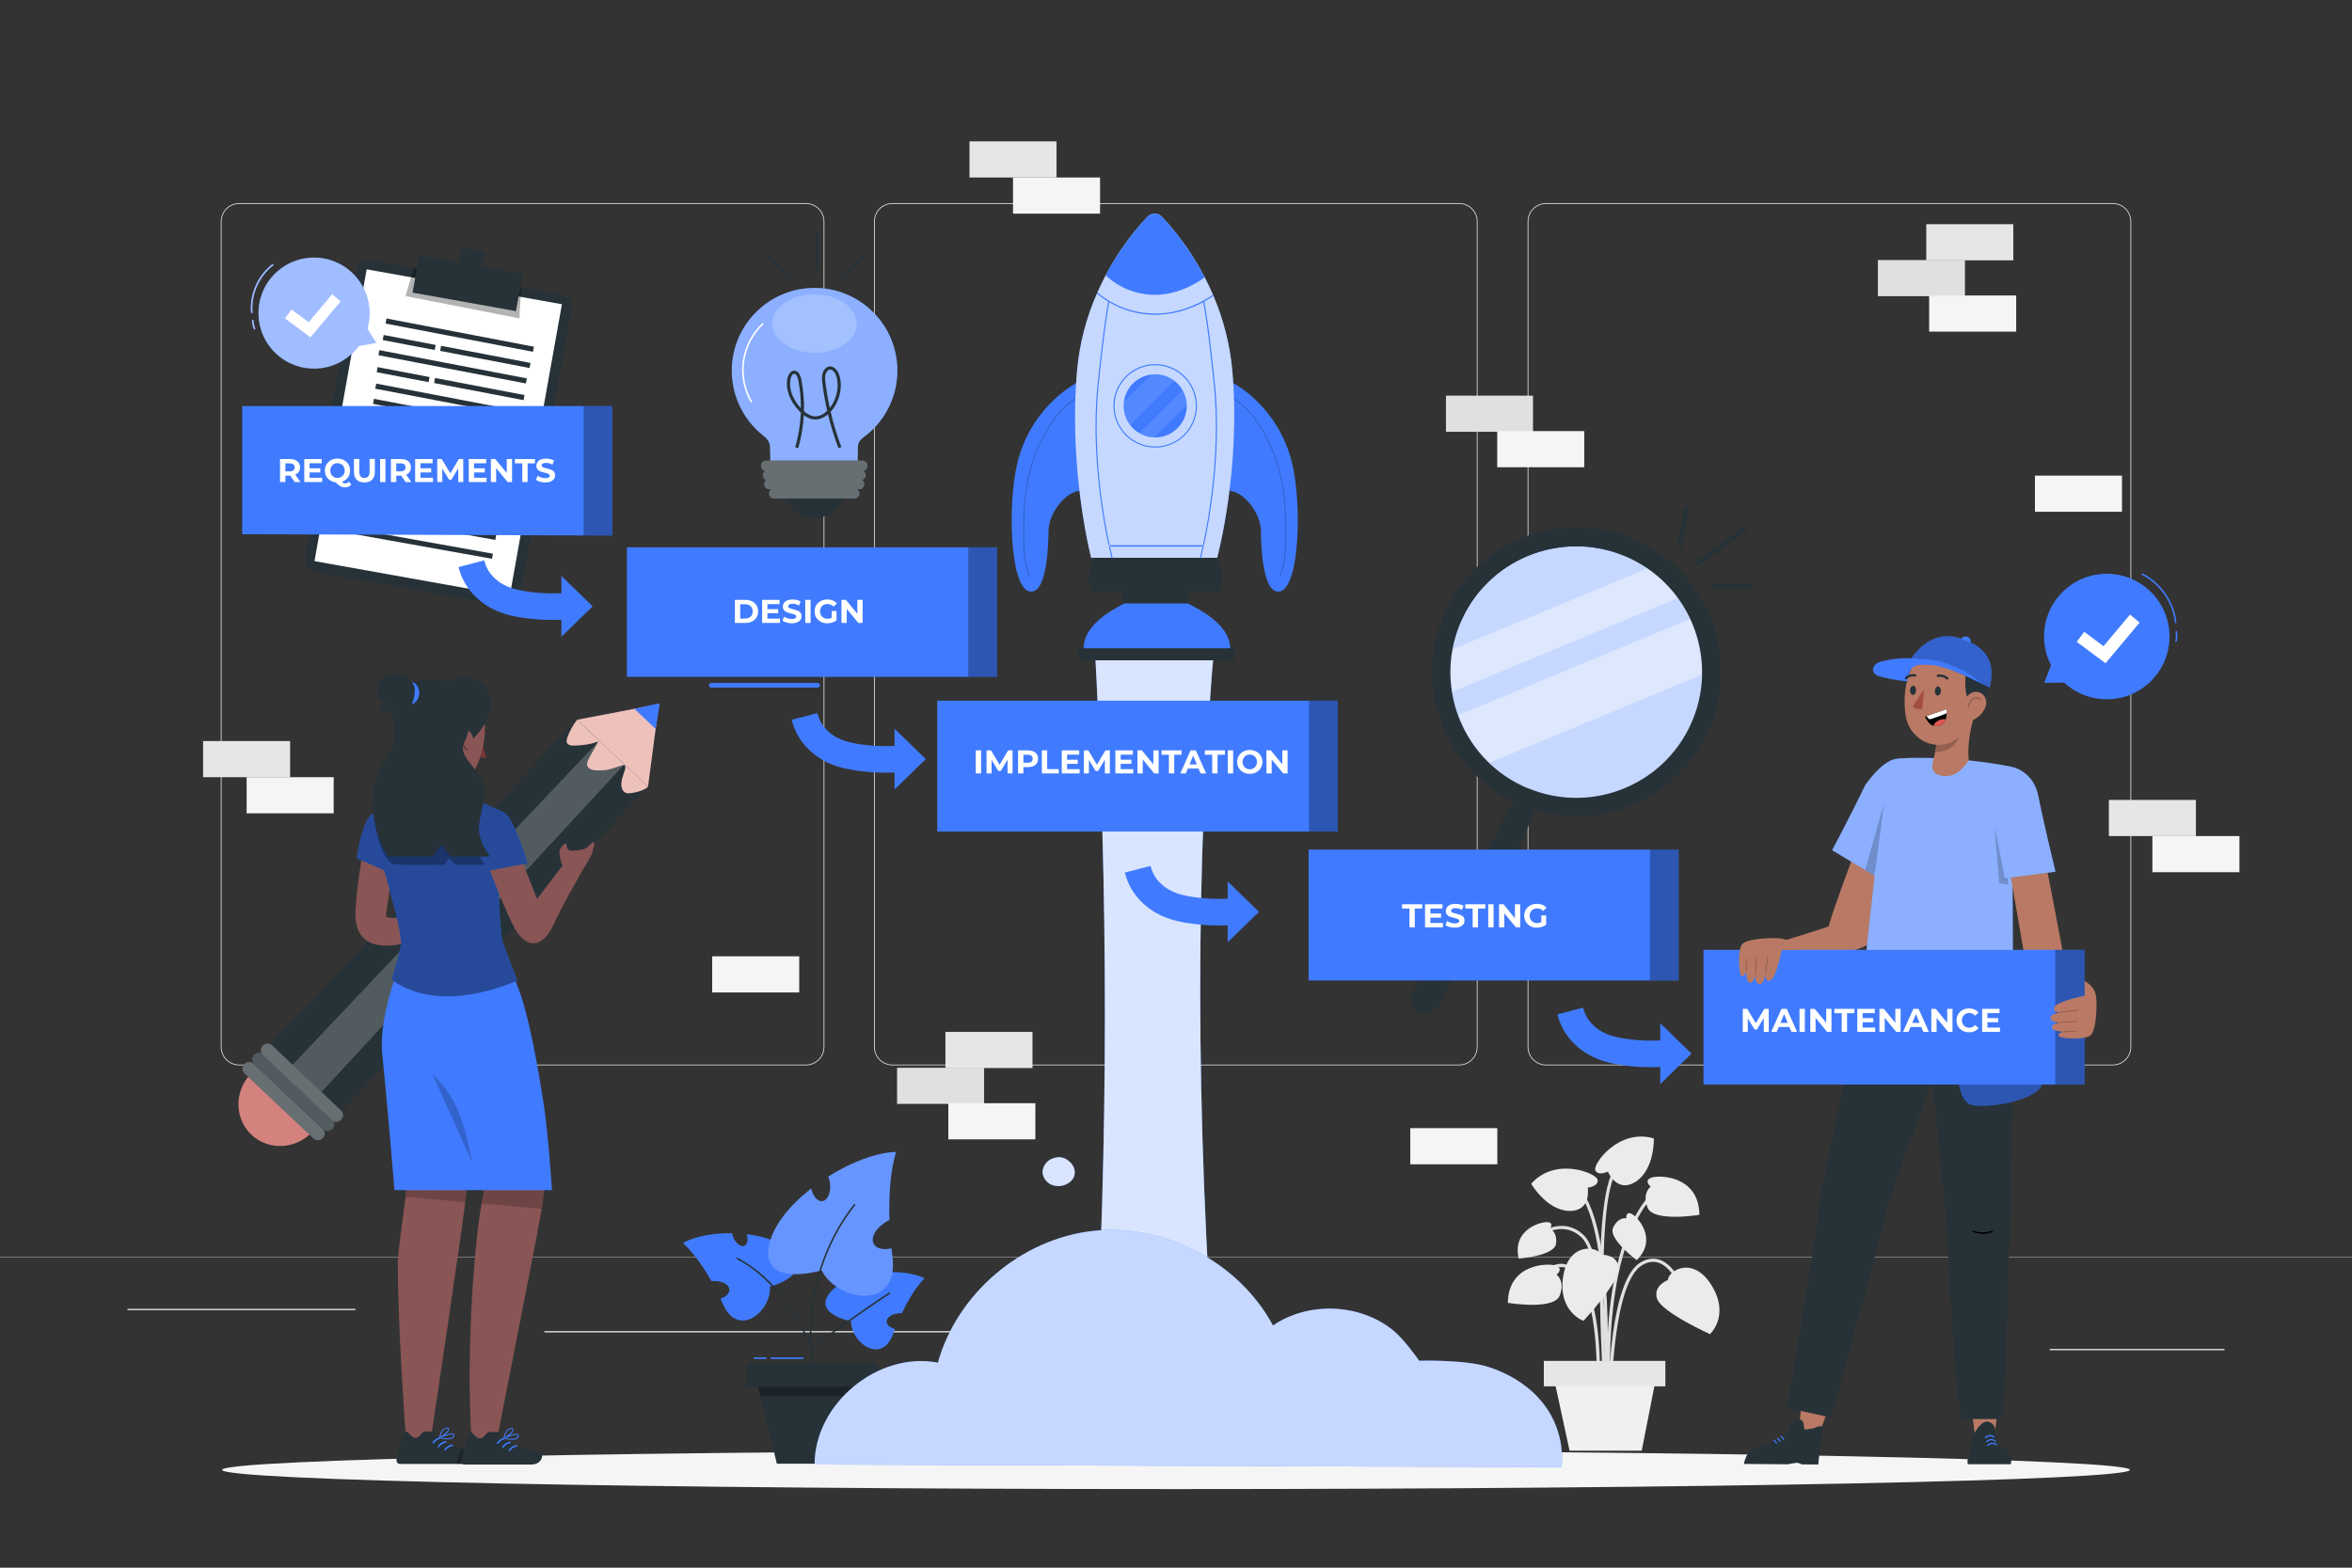 <?xml version="1.0" encoding="utf-8"?>
<!-- Generator: Adobe Illustrator 27.5.0, SVG Export Plug-In . SVG Version: 6.00 Build 0)  -->
<svg version="1.1" xmlns="http://www.w3.org/2000/svg" xmlns:xlink="http://www.w3.org/1999/xlink" x="0px" y="0px"
	 viewBox="0 0 750 500" style="enable-background:new 0 0 750 500;" xml:space="preserve">
<rect x="0" y="0" width="750" height="500" fill="#333333" stroke="none"/>
<g id="Background_complete">
	<path style="fill:#E0E0E0;" d="M673.734,339.783H492.988c-3.232,0-5.862-2.63-5.862-5.862V70.647c0-3.232,2.63-5.862,5.862-5.862
		h180.746c3.232,0,5.862,2.629,5.862,5.862v263.273C679.596,337.153,676.966,339.783,673.734,339.783z M492.988,65.035
		c-3.095,0-5.612,2.518-5.612,5.612v263.273c0,3.095,2.518,5.612,5.612,5.612h180.746c3.095,0,5.612-2.518,5.612-5.612V70.647
		c0-3.094-2.518-5.612-5.612-5.612H492.988z M465.306,339.783H284.56c-3.232,0-5.862-2.63-5.862-5.862V70.647
		c0-3.232,2.629-5.862,5.862-5.862h180.747c3.232,0,5.862,2.629,5.862,5.862v263.273
		C471.168,337.153,468.538,339.783,465.306,339.783z M284.56,65.035c-3.094,0-5.612,2.518-5.612,5.612v263.273
		c0,3.095,2.518,5.612,5.612,5.612h180.747c3.095,0,5.612-2.518,5.612-5.612V70.647c0-3.094-2.518-5.612-5.612-5.612H284.56z
		 M257.012,339.783H76.266c-3.232,0-5.862-2.63-5.862-5.862V70.647c0-3.232,2.629-5.862,5.862-5.862h180.746
		c3.232,0,5.862,2.629,5.862,5.862v263.273C262.875,337.153,260.245,339.783,257.012,339.783z M76.266,65.035
		c-3.094,0-5.612,2.518-5.612,5.612v263.273c0,3.095,2.518,5.612,5.612,5.612h180.746c3.095,0,5.612-2.518,5.612-5.612V70.647
		c0-3.094-2.518-5.612-5.612-5.612H76.266z M750,400.852H0v0.12h750V400.852z M653.626,430.649h55.729v-0.421h-55.729V430.649z
		 M495.044,435.215h14.627v-0.421h-14.627V435.215z M40.645,417.852h72.674v-0.421H40.645V417.852z M128.299,417.852h10.656v-0.421
		h-10.656V417.852z M173.586,424.956h157.613v-0.421H173.586V424.956z"/>
	<g>
		<rect x="286.055" y="340.551" style="fill:#E0E0E0;" width="27.756" height="11.526"/>
		<rect x="301.48" y="329.113" style="fill:#E6E6E6;" width="27.756" height="11.526"/>
		<rect x="302.399" y="351.861" style="fill:#F5F5F5;" width="27.756" height="11.525"/>
		<rect x="598.819" y="82.936" style="fill:#E0E0E0;" width="27.756" height="11.526"/>
		<rect x="614.244" y="71.497" style="fill:#E6E6E6;" width="27.756" height="11.526"/>
		<rect x="615.163" y="94.245" style="fill:#F5F5F5;" width="27.756" height="11.526"/>
		<rect x="461.082" y="126.186" style="fill:#E0E0E0;" width="27.756" height="11.526"/>
		<rect x="477.426" y="137.495" style="fill:#F5F5F5;" width="27.756" height="11.526"/>
		<rect x="64.765" y="236.35" style="fill:#E6E6E6;" width="27.756" height="11.526"/>
		<rect x="78.643" y="247.876" style="fill:#F5F5F5;" width="27.756" height="11.526"/>
		<rect x="672.468" y="255.131" style="fill:#E6E6E6;" width="27.756" height="11.526"/>
		<rect x="686.346" y="266.657" style="fill:#F5F5F5;" width="27.756" height="11.526"/>
		<rect x="309.15" y="45.086" style="fill:#E6E6E6;" width="27.756" height="11.526"/>
		<rect x="323.028" y="56.612" style="fill:#F5F5F5;" width="27.756" height="11.526"/>
		<rect x="449.71" y="359.81" style="fill:#F5F5F5;" width="27.756" height="11.526"/>
		<rect x="648.899" y="151.692" style="fill:#F5F5F5;" width="27.756" height="11.526"/>
		<rect x="227.098" y="305.007" style="fill:#F5F5F5;" width="27.756" height="11.526"/>
	</g>
	<g>
		<g>
			<g>
				<path style="fill:#E0E0E0;" d="M512.339,441.805c-0.013-0.405-1.377-40.655-7.924-47.021c-6.368-6.19-13.676-0.23-13.983,0.026
					l-0.657-0.787c0.083-0.07,8.331-6.802,15.354,0.026c6.841,6.652,8.179,46.049,8.233,47.723L512.339,441.805z"/>
			</g>
			<g>
				<path style="fill:#E0E0E0;" d="M512.901,449.715c-0.047-0.481-4.474-48.32,12.996-68.37l0.772,0.672
					c-17.181,19.718-12.795,67.121-12.749,67.597L512.901,449.715z"/>
			</g>
			<g>
				<path style="fill:#E0E0E0;" d="M512.255,444.654l-1.023-0.068c0.036-0.542,3.419-54.386-9.396-66.172l0.693-0.755
					C515.704,389.777,512.402,442.419,512.255,444.654z"/>
			</g>
			<g>
				<path style="fill:#E0E0E0;" d="M513.923,444.624l-1.025-0.008c0.013-1.483,0.423-36.369,10.332-42.048
					c2.203-1.264,4.36-1.474,6.412-0.625c5.992,2.479,8.961,13.143,9.085,13.595l-0.989,0.27
					c-0.029-0.106-2.961-10.633-8.489-12.919c-1.742-0.719-3.596-0.529-5.51,0.567C514.337,408.846,513.926,444.267,513.923,444.624
					z"/>
			</g>
			<g>
				<path style="fill:#E0E0E0;" d="M510.064,444.649l-1.022-0.058c0.015-0.275,1.495-27.568-5.871-37.185
					c-1.785-2.329-3.722-3.44-5.769-3.297c-4.826,0.337-8.873,7.4-8.913,7.471l-0.893-0.504c0.176-0.31,4.357-7.612,9.733-7.988
					c2.405-0.171,4.647,1.075,6.655,3.696C511.581,416.702,510.129,443.513,510.064,444.649z"/>
			</g>
			<g>
				<path style="fill:#E0E0E0;" d="M511.679,448.362c-0.201-2.648-4.815-64.967,3.304-75.948l0.823,0.608
					c-7.895,10.678-3.155,74.617-3.106,75.261L511.679,448.362z"/>
			</g>
		</g>
		<g>
			<path style="fill:#EBEBEB;" d="M531.85,408.259c0,0-4.871,1.796-3.423,6.035c1.448,4.239,16.85,11.216,16.85,11.216
				s6.451-5.913,0.527-15.528C539.881,400.366,531.982,405.225,531.85,408.259z"/>
		</g>
		<g>
			<path style="fill:#EBEBEB;" d="M510.675,400.189c0,0,5.187-0.217,5.482,4.253c0.295,4.47-11.237,16.837-11.237,16.837
				s-8.229-2.975-6.462-14.13C500.226,395.994,509.387,397.44,510.675,400.189z"/>
		</g>
		<g>
			<path style="fill:#EBEBEB;" d="M506.284,378.791c0,0,3.458-0.371,3.18-2.478c-0.278-2.106-13.443-7.528-21.21,1.239
				c0,0,4.973,8.543,12.163,8.655C507.606,386.319,506.284,378.791,506.284,378.791z"/>
		</g>
		<g>
			<path style="fill:#EBEBEB;" d="M512.728,373.676c0,0-3.131,1.514-4.009-0.421c-0.878-1.935,7.427-13.498,18.656-10.166
				c0,0,0.297,9.881-5.745,13.778C515.588,380.764,512.728,373.676,512.728,373.676z"/>
		</g>
		<g>
			<path style="fill:#EBEBEB;" d="M496.355,406.555c0,0,2.387-1.927-0.189-2.868c-2.576-0.941-15.213-0.673-15.345,11.845
				c0,0,14.719,2.446,16.541-2.322C499.184,408.442,496.355,406.555,496.355,406.555z"/>
		</g>
		<g>
			<path style="fill:#EBEBEB;" d="M526.37,378.478c0,0-2.387-1.927,0.189-2.868c2.576-0.94,15.213-0.673,15.345,11.845
				c0,0-14.719,2.446-16.541-2.323C523.542,380.364,526.37,378.478,526.37,378.478z"/>
		</g>
		<g>
			<path style="fill:#EBEBEB;" d="M518.589,388.562c0,0-0.21-2.342,1.681-1.424c1.891,0.918,8.479,8.026,1.65,14.771
				c0,0-9.193-6.809-7.536-10.354C516.041,388.008,518.589,388.562,518.589,388.562z"/>
		</g>
		<g>
			<path style="fill:#EBEBEB;" d="M494.222,391.9c0,0,1.427-1.87-0.663-2.101c-2.089-0.232-11.453,2.268-9.272,11.615
				c0,0,11.407-0.857,11.896-4.74C496.672,392.79,494.222,391.9,494.222,391.9z"/>
		</g>
		<polygon style="fill:#F0F0F0;" points="523.513,462.681 500.503,462.681 494.383,434.451 529.052,434.451 		"/>
		<rect x="492.295" y="434.043" style="fill:#E6E6E6;" width="38.753" height="8.118"/>
	</g>
</g>
<g id="Background_simple" style="display:none;">
	<g style="display:inline;">
		<path style="fill:#407BFF;" d="M674.052,219.096c-4.857-11.631-16.625-18.999-28.625-22.856c-12-3.857-24.718-4.949-36.872-8.286
			c-8.36-2.296-17.313-6.538-20.171-14.722c-4.476-12.817,8.57-24.783,20.751-30.779c12.181-5.996,26.905-12.383,29.563-25.697
			c2.217-11.104-5.33-22.303-15.526-28.255c-9.779-5.708-23.243-8.541-45.808-9.906c-160.497-9.713-322.905,26.436-467.558,96.644
			c-18.77,9.11-39.349,21.546-43.003,42.087c-2.673,15.026,5.149,30.46,16.657,40.483c11.509,10.023,26.225,15.51,40.849,19.877
			c72.036,21.512,148.601,20.49,223.772,19.287c87.093-1.394,174.508-2.815,260.605-16.017c17.198-2.637,34.998-6.021,49.027-16.312
			C671.741,254.354,680.756,235.151,674.052,219.096z"/>
	</g>
	<g style="display:inline;opacity:0.9;">
		<path style="fill:#FFFFFF;" d="M674.052,219.096c-4.857-11.631-16.625-18.999-28.625-22.856c-12-3.857-24.718-4.949-36.872-8.286
			c-8.36-2.296-17.313-6.538-20.171-14.722c-4.476-12.817,8.57-24.783,20.751-30.779c12.181-5.996,26.905-12.383,29.563-25.697
			c2.217-11.104-5.33-22.303-15.526-28.255c-9.779-5.708-23.243-8.541-45.808-9.906c-160.497-9.713-322.905,26.436-467.558,96.644
			c-18.77,9.11-39.349,21.546-43.003,42.087c-2.673,15.026,5.149,30.46,16.657,40.483c11.509,10.023,26.225,15.51,40.849,19.877
			c72.036,21.512,148.601,20.49,223.772,19.287c87.093-1.394,174.508-2.815,260.605-16.017c17.198-2.637,34.998-6.021,49.027-16.312
			C671.741,254.354,680.756,235.151,674.052,219.096z"/>
	</g>
</g>
<g id="Shadow">
	<path style="fill:#F5F5F5;" d="M679.177,468.803c0,3.387-136.185,6.132-304.177,6.132s-304.177-2.746-304.177-6.132
		c0-3.387,136.184-6.132,304.177-6.132S679.177,465.416,679.177,468.803z"/>
</g>
<g id="Speech_Bubble">
	<g>
		<path style="fill:#407BFF;" d="M658.451,217.933c-0.083-0.075-0.154-0.158-0.236-0.234l-6.351,0.087l2.155-5.612
			c-3.685-7.161-2.826-16.145,2.865-22.504c7.372-8.237,20.025-8.939,28.263-1.567c8.237,7.372,8.939,20.025,1.567,28.263
			C679.342,224.603,666.688,225.305,658.451,217.933z M693.794,198.751c0.137-0.014,0.236-0.137,0.223-0.274
			c-0.687-6.529-4.924-12.645-10.797-15.581c-0.12-0.063-0.272-0.011-0.335,0.112c-0.062,0.124-0.012,0.274,0.112,0.336
			c5.724,2.861,9.854,8.822,10.522,15.186c0.014,0.129,0.122,0.224,0.249,0.224C693.776,198.752,693.785,198.752,693.794,198.751z
			 M694.137,204.495c0.236-0.996,0.266-2.053,0.084-3.057c-0.024-0.136-0.152-0.227-0.291-0.202
			c-0.136,0.025-0.226,0.155-0.201,0.291c0.17,0.938,0.143,1.924-0.078,2.853c-0.032,0.134,0.051,0.269,0.185,0.301
			c0.02,0.005,0.039,0.007,0.058,0.007C694.007,204.687,694.109,204.61,694.137,204.495z"/>
		<polygon style="fill:#FFFFFF;" points="671.404,211.541 662.23,204.71 664.613,201.509 670.765,206.089 679.217,196.006 
			682.276,198.57 		"/>
	</g>
</g>
<g id="Plant">
	<g>
		<path style="fill:#407BFF;" d="M264.618,412.343c2.435-3.002,7.142-5.005,12.31-5.969c-0.405,1.478-0.102,2.842,0.772,3.177
			c0.975,0.374,2.282-0.673,2.92-2.338c0.18-0.47,0.28-0.935,0.32-1.375c5.21-0.423,10.42,0.176,13.898,1.845
			c0,0-3.404,3.068-7.26,11.137c-0.118-0.004-0.237-0.008-0.358-0.007c-2.495,0.025-4.507,1.23-4.492,2.691
			c0.011,1.068,1.102,1.974,2.661,2.377c-0.203,0.517-0.405,1.042-0.606,1.588c-3.673,9.942-13.473,2.755-13.385-4.05
			C271.397,421.42,259.161,419.07,264.618,412.343z"/>
		<path style="fill:#407BFF;" d="M252.545,399.51c-3.001-3.24-8.517-5.172-14.48-5.884c0.572,1.655,0.328,3.232-0.643,3.679
			c-1.083,0.499-2.652-0.597-3.504-2.447c-0.24-0.522-0.389-1.045-0.467-1.543c-5.972-0.093-11.867,0.98-15.706,3.143
			c0,0,4.111,3.244,9.11,12.153c0.135-0.014,0.27-0.027,0.407-0.035c2.847-0.158,5.23,1.065,5.322,2.732
			c0.068,1.218-1.109,2.333-2.856,2.909c0.27,0.574,0.54,1.158,0.81,1.765c4.932,11.059,15.566,2.133,14.956-5.618
			C245.496,410.365,259.27,406.771,252.545,399.51z"/>
		<g>
			<path style="fill:#407BFF;" d="M245.257,397.082c1.275-6.221,6.617-12.707,13.417-18.029c0.53,2.461,2.006,4.219,3.533,4.044
				c1.704-0.194,2.816-2.711,2.484-5.62c-0.094-0.821-0.301-1.575-0.576-2.245c7.272-4.566,15.32-7.641,21.652-7.844
				c0,0-2.636,7.052-2.141,21.733c-0.176,0.083-0.352,0.168-0.527,0.261c-3.618,1.928-5.636,5.208-4.507,7.327
				c0.825,1.548,3.102,2.042,5.68,1.447c0.096,0.906,0.2,1.826,0.319,2.774c2.181,17.273-17.548,14.226-22.576,4.242
				C262.016,405.173,242.402,411.022,245.257,397.082z"/>
			<path style="opacity:0.2;fill:#FFFFFF;" d="M245.257,397.082c1.275-6.221,6.617-12.707,13.417-18.029
				c0.53,2.461,2.006,4.219,3.533,4.044c1.704-0.194,2.816-2.711,2.484-5.62c-0.094-0.821-0.301-1.575-0.576-2.245
				c7.272-4.566,15.32-7.641,21.652-7.844c0,0-2.636,7.052-2.141,21.733c-0.176,0.083-0.352,0.168-0.527,0.261
				c-3.618,1.928-5.636,5.208-4.507,7.327c0.825,1.548,3.102,2.042,5.68,1.447c0.096,0.906,0.2,1.826,0.319,2.774
				c2.181,17.273-17.548,14.226-22.576,4.242C262.016,405.173,242.402,411.022,245.257,397.082z"/>
		</g>
		<path style="fill:#263238;" d="M283.848,412.316c-0.076-0.116-0.231-0.149-0.345-0.076c-7.347,4.708-21.968,15.253-24.639,17.186
			c-1.059-16.073,3.936-32.536,13.939-45.18l-0.393-0.311c-9.887,12.5-14.904,28.702-14.083,44.604
			c-2.84-7.336-10.617-20.883-23.112-27.37c-0.121-0.064-0.273-0.017-0.337,0.106c-0.064,0.123-0.016,0.273,0.106,0.337
			c13.138,6.822,21.024,21.565,23.358,28.409c0.012,0.035,0.05,0.047,0.075,0.073c0.164,2.158,0.424,4.308,0.808,6.44l0.492-0.088
			c-0.383-2.131-0.644-4.281-0.806-6.438c1.829-1.324,17.255-12.474,24.861-17.346C283.888,412.587,283.922,412.433,283.848,412.316
			z"/>
		<polygon style="fill:#263238;" points="279.736,442.326 238.222,442.326 238.238,434.722 279.694,434.722 		"/>
		<polygon style="fill:#263238;" points="241.23,439.847 247.716,466.83 271.602,466.83 277.386,439.847 		"/>
		<polygon style="opacity:0.3;" points="241.826,442.326 276.855,442.326 276.214,445.313 242.449,445.313 		"/>
		<path style="fill:#407BFF;" d="M244.23,433.412h-3.693c-0.138,0-0.25-0.112-0.25-0.25s0.112-0.25,0.25-0.25h3.693
			c0.138,0,0.25,0.112,0.25,0.25S244.368,433.412,244.23,433.412z M256.283,433.162c0-0.138-0.112-0.25-0.25-0.25h-10.106
			c-0.138,0-0.25,0.112-0.25,0.25s0.112,0.25,0.25,0.25h10.106C256.171,433.412,256.283,433.3,256.283,433.162z"/>
	</g>
</g>
<g id="Magnifying_Glass">
	<g>
		<path style="fill:#407BFF;" d="M540.609,231.13c-6.737,16.332-23.16,26.529-40.785,25.324c-4.44-0.301-8.799-1.331-12.904-3.049
			c-20.995-8.684-30.976-32.743-22.292-53.738c8.683-20.995,32.743-30.976,53.738-22.292c20.993,8.683,30.974,32.738,22.295,53.733
			L540.609,231.13z"/>
		<path style="opacity:0.7;fill:#FFFFFF;" d="M540.609,231.13c-6.737,16.332-23.16,26.529-40.785,25.324
			c-4.44-0.301-8.799-1.331-12.904-3.049c-20.995-8.684-30.976-32.743-22.292-53.738c8.683-20.995,32.743-30.976,53.738-22.292
			c20.993,8.683,30.974,32.738,22.295,53.733L540.609,231.13z"/>
	</g>
	<path style="opacity:0.4;fill:#FFFFFF;enable-background:new    ;" d="M535.072,190.757l-71.922,29.845
		c-0.095-0.611-0.192-1.198-0.263-1.808c-0.456-3.908-0.328-7.863,0.38-11.734l0,0l62.11-25.773
		C529.129,183.863,532.408,187.067,535.072,190.757z M538.914,197.427l-73.825,30.637c2.098,5.753,5.499,10.942,9.937,15.161
		l67.621-28.038C542.78,209.06,541.503,202.983,538.914,197.427z"/>
	<path style="fill:#263238;" d="M520.382,171.677c-0.042-0.018-0.085-0.035-0.127-0.052c-23.536-9.686-50.469,1.542-60.155,25.078
		c-9.317,22.638,0.722,48.41,22.444,58.964c-2.94,4.534-4.812,9.6-7.562,14.204c-1.508,2.642-20.644,39.498-22.069,42.175
		l-2.18,3.998c-0.92,1.472-1.019,3.262-0.266,4.841c0.766,1.767,2.909,2.724,4.898,2.186c1.818-0.438,3.29-1.617,3.982-3.191
		l2.084-4.047c1.411-2.678,20.23-39.67,21.56-42.395c2.287-4.953,4.498-9.952,6.349-15.099c22.418,6.829,46.776-4.348,55.941-26.431
		C555.037,208.398,543.89,181.433,520.382,171.677z M539.757,229.612c-8.438,20.495-31.892,30.27-52.388,21.833
		c-0.022-0.009-0.045-0.018-0.068-0.028l-0.002,0.053c-20.484-8.465-30.227-31.934-21.761-52.417
		c8.465-20.484,31.934-30.227,52.418-21.761C538.401,185.742,548.153,209.144,539.757,229.612z"/>
	<path style="fill:#263238;" d="M541.599,180.442c-0.781,0.571-1.528-0.731-0.757-1.295c5.062-3.703,10.124-7.405,15.186-11.108
		c0.781-0.571,1.528,0.731,0.757,1.295C551.723,173.036,546.661,176.739,541.599,180.442L541.599,180.442z M546.183,187.725
		c3.956,0,7.911,0,11.867,0c0.965,0,0.967-1.5,0-1.5c-3.956,0-7.911,0-11.867,0C545.218,186.225,545.217,187.725,546.183,187.725
		L546.183,187.725z M536.435,174.369c0.669-4.017,1.337-8.033,2.006-12.05c0.157-0.944-1.288-1.35-1.446-0.399
		c-0.669,4.017-1.337,8.033-2.006,12.05C534.831,174.914,536.276,175.32,536.435,174.369L536.435,174.369z"/>
</g>
<g id="Rocket_00000041254800498522528650000016764051073880541316_">
	<g>
		<g>
			<path style="fill:#407BFF;" d="M387.566,442.718H348.86c4.541-77.599,4.701-157.836,0-241h38.706
				C380.998,274.428,381.222,355.021,387.566,442.718z"/>
			<path style="opacity:0.8;fill:#FFFFFF;" d="M387.566,442.718H348.86c4.541-77.599,4.701-157.836,0-241h38.706
				C380.998,274.428,381.222,355.021,387.566,442.718z"/>
			<g>
				<path style="fill:#407BFF;" d="M475.049,436.112c-7.5-2.578-22.513-2.117-22.513-2.117s-4.689-6.835-8.522-9.874
					c-10.656-8.448-26.855-9.027-38.087-1.362c-10.865-20.214-34.621-32.691-57.43-30.161
					c-22.809,2.529-43.255,19.908-49.426,42.011c-19.066-3.68-39.335,13.07-39.314,32.488l238.213,0.858
					C499.144,454.455,491.65,441.818,475.049,436.112z"/>
			</g>
			<g style="opacity:0.7;">
				<path style="fill:#FFFFFF;" d="M475.049,436.112c-7.5-2.578-22.513-2.117-22.513-2.117s-4.689-6.835-8.522-9.874
					c-10.656-8.448-26.855-9.027-38.087-1.362c-10.865-20.214-34.621-32.691-57.43-30.161
					c-22.809,2.529-43.255,19.908-49.426,42.011c-19.066-3.68-39.335,13.07-39.314,32.488l238.213,0.858
					C499.144,454.455,491.65,441.818,475.049,436.112z"/>
			</g>
			<g>
				<path style="fill:#407BFF;" d="M341.321,370.753c-1.119-1.064-2.938-2.439-5.88-1.171c-1.573,0.503-3.029,2.553-2.991,4.204
					c0.038,1.652,1.112,3.201,2.586,3.947c1.474,0.746,3.281,0.72,4.799,0.069c1.246-0.535,2.35-1.531,2.739-2.83
					C343.017,373.494,342.44,371.818,341.321,370.753z"/>
			</g>
			<g style="opacity:0.8;">
				<path style="fill:#FFFFFF;" d="M341.321,370.753c-1.119-1.064-2.938-2.439-5.88-1.171c-1.573,0.503-3.029,2.553-2.991,4.204
					c0.038,1.652,1.112,3.201,2.586,3.947c1.474,0.746,3.281,0.72,4.799,0.069c1.246-0.535,2.35-1.531,2.739-2.83
					C343.017,373.494,342.44,371.818,341.321,370.753z"/>
			</g>
		</g>
		<path style="fill:#407BFF;" d="M343.305,122.112c0,0-14.54,7.332-18.917,25.695c-3.19,13.393-2.224,38.666,3.525,40.694
			c5.749,2.028,6.39-13.622,6.438-19.185c0.048-5.563,5.261-12.355,9.906-12.761C344.257,156.555,345.166,127.187,343.305,122.112z"
			/>
		<path style="opacity:0.2;enable-background:new    ;" d="M345.482,125.752c-3.439,1.311-6.266,3.826-8.557,6.639
			c-2.439,3.095-4.446,6.508-5.964,10.145c-1.684,3.885-2.912,7.952-3.659,12.12c-0.698,4.391-1.039,8.832-1.019,13.278
			c-0.077,5.438-0.211,11.102,1.913,16.229c0.081,0.206,0.421,0.115,0.335-0.091c-1.837-4.467-1.947-9.346-1.913-14.105
			c0.038-4.491,0.105-9.002,0.741-13.455c1.138-7.911,4.023-15.913,8.715-22.428c2.435-3.377,5.558-6.491,9.509-7.997
			c0.21-0.081,0.12-0.416-0.091-0.335H345.482z"/>
		<path style="fill:#407BFF;" d="M393.121,122.112c0,0,14.54,7.332,18.917,25.695c3.19,13.393,2.224,38.666-3.525,40.694
			c-5.749,2.028-6.39-13.622-6.438-19.185c-0.048-5.563-5.261-12.355-9.906-12.761C392.169,156.555,391.26,127.187,393.121,122.112z
			"/>
		<path style="opacity:0.2;enable-background:new    ;" d="M390.854,126.082c3.458,1.32,6.285,3.884,8.562,6.749
			c2.38,3.072,4.336,6.451,5.816,10.044c1.658,3.866,2.864,7.91,3.592,12.053c0.761,4.362,0.914,8.796,0.957,13.216
			c0.072,5.343,0.187,10.886-1.884,15.923c-0.081,0.206,0.253,0.296,0.335,0.091c1.861-4.525,1.956-9.48,1.913-14.301
			c-0.038-4.549-0.12-9.117-0.78-13.627c-0.638-4.294-1.788-8.497-3.425-12.517c-1.423-3.632-3.305-7.067-5.601-10.221
			c-2.425-3.286-5.52-6.261-9.394-7.739c-0.21-0.081-0.301,0.254-0.091,0.335V126.082z"/>
		<path style="fill:#407BFF;" d="M388.122,177.916h-40.178c0,0-7.356-28.268-4.472-59.965c0.778-8.399,2.91-16.618,6.314-24.336
			c0.048-0.12,0.1-0.239,0.153-0.354c0.842-1.913,1.727-3.716,2.635-5.433c3.569-6.756,8.02-13.008,13.235-18.592
			c1.158-1.321,3.168-1.453,4.489-0.294c0.104,0.092,0.203,0.19,0.294,0.294c5.382,5.763,9.949,12.236,13.574,19.238
			c0.909,1.755,1.794,3.606,2.631,5.548l0.148,0.344c3.21,7.503,5.23,15.46,5.988,23.585
			C395.814,149.667,388.122,177.916,388.122,177.916z"/>
		<path style="opacity:0.7;fill:#FFFFFF;" d="M388.122,177.916h-40.178c0,0-7.356-28.268-4.472-59.965
			c0.778-8.399,2.91-16.618,6.314-24.336c0.048-0.12,0.1-0.239,0.153-0.354c0.842-1.913,1.727-3.716,2.635-5.433
			c3.569-6.756,8.02-13.008,13.235-18.592c1.158-1.321,3.168-1.453,4.489-0.294c0.104,0.092,0.203,0.19,0.294,0.294
			c5.382,5.763,9.949,12.236,13.574,19.238c0.909,1.755,1.794,3.606,2.631,5.548l0.148,0.344c3.21,7.503,5.23,15.46,5.988,23.585
			C395.814,149.667,388.122,177.916,388.122,177.916z"/>
		<path style="fill:#263238;" d="M388.213,177.916h-39.623c0,0-3.061,6.596-0.167,10.762h9.614
			c-0.253,1.129-0.357,2.635,0.431,3.779h20.309c0.57-1.383,0.445-2.762,0.19-3.779h10.07
			C391.26,183.297,388.213,177.916,388.213,177.916z"/>
		<path style="fill:#407BFF;" d="M378.786,192.456h-20.251c-4.099,2.176-14.297,7.371-12.871,16.171h46.515
			C393.604,199.827,382.885,194.628,378.786,192.456z"/>
		<rect x="343.918" y="206.767" style="fill:#263238;" width="49.662" height="3.831"/>
		<path style="fill:#407BFF;" d="M384.167,88.473c-3.664,2.621-9.27,5.558-15.966,5.558c-5.807-0.033-11.388-2.253-15.631-6.218
			c0.383-0.724,0.768-1.428,1.158-2.114l0.187-0.321c3.316-5.833,7.307-11.256,11.891-16.157c1.158-1.321,3.168-1.453,4.489-0.295
			c0.104,0.092,0.203,0.19,0.294,0.295c4.597,4.912,8.598,10.35,11.919,16.2l0.187,0.33
			C383.194,86.634,383.685,87.542,384.167,88.473z"/>
		<path style="fill:#407BFF;" d="M353.551,173.889h30.129v0.459h-30.129V173.889z M382.512,85.44
			c-2.937,2.114-6.302,3.559-9.858,4.233c-4.987,0.918-10.136,0.249-14.722-1.913c-1.411-0.66-2.757-1.453-4.018-2.368l-0.186,0.32
			c3.105,2.239,6.679,3.741,10.451,4.391c5.032,0.837,10.2,0.095,14.794-2.124c1.303-0.63,2.55-1.371,3.726-2.215L382.512,85.44z
			 M387.458,123.011c-1.842-18.597-3.281-26.039-3.449-26.857c0.694-0.378,1.344-0.761,1.913-1.134
			c0.349-0.215,0.684-0.435,1.004-0.655l-0.148-0.344c-0.339,0.23-0.689,0.478-1.052,0.689c-3.826,2.415-9.973,5.3-17.377,5.3
			c-5.835,0.003-11.531-1.787-16.315-5.127c-0.789-0.545-1.492-1.095-2.119-1.622c-0.053,0.115-0.105,0.234-0.153,0.354
			c0.608,0.507,1.291,1.033,2.047,1.564c0.478,0.335,1.019,0.684,1.588,1.028c-0.206,1.033-1.626,8.538-3.434,26.785
			c-1.435,14.254-0.124,28.435,1.205,37.824c0.789,5.762,1.878,11.479,3.262,17.128c0.02,0.076,0.089,0.129,0.167,0.129h0.043
			c0.091-0.026,0.146-0.118,0.124-0.21c-1.381-5.638-2.466-11.344-3.252-17.094c-1.33-9.365-2.616-23.514-1.205-37.733
			c1.751-17.669,3.138-25.25,3.405-26.651c4.435,2.632,9.498,4.02,14.655,4.018c5.357-0.068,10.615-1.458,15.306-4.047
			c0.239,1.215,1.641,8.753,3.42,26.713c1.411,14.22,0.124,28.368-1.205,37.734c-0.786,5.751-1.872,11.457-3.253,17.095
			c-0.021,0.092,0.033,0.185,0.124,0.21h0.043c0.079,0,0.148-0.053,0.167-0.129c1.384-5.649,2.473-11.366,3.262-17.128
			C387.582,151.446,388.874,137.265,387.458,123.011z M381.675,129.444c0-0.003,0-0.006,0-0.01
			c-0.003-7.352-5.965-13.309-13.316-13.306c-7.352,0.003-13.309,5.964-13.306,13.316c0.003,7.352,5.964,13.309,13.316,13.306
			C375.714,142.743,381.667,136.79,381.675,129.444z M381.331,129.444L381.331,129.444c0,7.159-5.803,12.962-12.962,12.962
			s-12.962-5.803-12.962-12.962c0-7.159,5.803-12.962,12.962-12.962C375.524,116.49,381.323,122.289,381.331,129.444z"/>
		<path style="fill:#407BFF;" d="M378.446,129.44c0,5.566-4.512,10.078-10.078,10.078l0,0h-0.234
			c-1.706-0.034-3.374-0.505-4.845-1.368c-1.138-0.666-2.135-1.546-2.937-2.592c-1.342-1.755-2.067-3.904-2.061-6.113
			c0.001-0.392,0.023-0.783,0.067-1.172c0.549-4.633,4.202-8.285,8.834-8.834c0.391-0.044,0.784-0.066,1.177-0.067
			c5.47,0.006,9.938,4.37,10.073,9.839C378.446,129.286,378.446,129.363,378.446,129.44z"/>
		<path style="opacity:0.1;fill:#FFFFFF;enable-background:new    ;" d="M374.477,121.447l-14.124,14.124
			c-1.342-1.754-2.067-3.904-2.061-6.113c0.001-0.392,0.023-0.783,0.067-1.172l8.834-8.834c0.391-0.044,0.784-0.066,1.177-0.067
			C370.576,119.383,372.722,120.107,374.477,121.447z M377.069,124.369l-13.78,13.775c1.472,0.863,3.14,1.334,4.845,1.368
			l10.307-10.307C378.406,127.502,377.934,125.837,377.069,124.369z"/>
	</g>
</g>
<g id="Light_bulb">
	<g>
		<path style="fill:#407BFF;" d="M260.066,91.825c-14.58-0.171-26.539,11.509-26.71,26.09c-0.093,7.912,3.368,15.449,9.429,20.535
			c1.116,0.92,2.819,2.033,2.781,4.339c-0.001,0.071,0.117,5.77,0.117,5.77h27.769c0,0,0.118-5.921,0.118-5.989
			c0-2.03,1.572-2.906,2.729-3.821c6.143-4.925,9.759-12.34,9.856-20.213C286.326,103.955,274.646,91.996,260.066,91.825z"/>
		<path style="opacity:0.4;fill:#FFFFFF;" d="M260.066,91.825c-14.58-0.171-26.539,11.509-26.71,26.09
			c-0.093,7.912,3.368,15.449,9.429,20.535c1.116,0.92,2.819,2.033,2.781,4.339c-0.001,0.071,0.117,5.77,0.117,5.77h27.769
			c0,0,0.118-5.921,0.118-5.989c0-2.03,1.572-2.906,2.729-3.821c6.143-4.925,9.759-12.34,9.856-20.213
			C286.326,103.955,274.646,91.996,260.066,91.825z"/>
		<path style="opacity:0.2;fill:#FFFFFF;enable-background:new    ;" d="M273.19,103.202c0,5.14-6.016,9.317-13.475,9.317
			c-7.459,0-13.475-4.177-13.475-9.317c0-5.14,6.016-9.327,13.475-9.327C267.174,93.875,273.19,98.053,273.19,103.202z"/>
		<path style="fill:#FFFFFF;" d="M239.423,128.387c-2.339-4.011-3.254-8.75-2.576-13.343c0.678-4.593,2.922-8.865,6.321-12.03
			l0.341,0.366c-3.316,3.087-5.506,7.256-6.167,11.737c-0.662,4.481,0.231,9.104,2.513,13.018L239.423,128.387z"/>
		<path style="fill:#263238;" d="M267.357,142.944c-1.334-3.514-2.447-7.128-3.331-10.814c-1.35,1.15-2.823,1.727-4.253,1.667
			c-1.142-0.056-2.283-0.518-3.454-1.404c-0.189,3.571-0.788,7.115-1.794,10.537l-0.959-0.282c1.055-3.591,1.653-7.32,1.789-11.073
			c-0.186-0.175-0.374-0.361-0.562-0.557c-2.971-3.094-4.359-6.93-3.714-10.261c0.249-1.287,1.031-2.573,2.23-2.541
			c1.086,0.027,1.885,1.079,2.247,2.962c0.63,3.286,0.9,6.633,0.813,9.967c1.209,1.057,2.346,1.6,3.454,1.654
			c1.66,0.083,3.073-0.945,3.944-1.783c-0.641-2.83-1.148-5.7-1.518-8.596c-0.135-1.059-0.237-2.094-0.004-3.106
			c0.288-1.254,1.1-2.199,2.07-2.406c1.677-0.366,3.033,1.409,3.493,3.343c0.904,3.798-0.235,8.128-2.902,11.031
			c-0.014,0.015-0.027,0.029-0.041,0.044c0.896,3.843,2.042,7.609,3.429,11.265L267.357,142.944z M253.269,119.215
			c-0.568,0-1.046,0.888-1.209,1.731c-0.574,2.964,0.667,6.407,3.324,9.241c0.017-2.954-0.252-5.913-0.811-8.822
			c-0.198-1.029-0.641-2.135-1.29-2.15C253.278,119.215,253.273,119.215,253.269,119.215z M264.734,117.862
			c-0.071,0-0.141,0.007-0.212,0.022c-0.672,0.144-1.139,0.934-1.304,1.652c-0.196,0.852-0.102,1.79,0.021,2.756
			c0.336,2.633,0.787,5.243,1.35,7.821c2.111-2.623,3.011-6.409,2.244-9.632C266.513,119.137,265.662,117.862,264.734,117.862z"/>
		<path style="fill:#263238;" d="M275.026,146.882h-30.773c-0.886,0-1.604,0.718-1.604,1.604v0.144c0,0.772,0.546,1.416,1.272,1.569
			c-0.434,0.287-0.721,0.778-0.721,1.338v0.035c0,0.72,0.477,1.322,1.13,1.525c-0.414,0.29-0.686,0.769-0.686,1.313v0.035
			c0,0.886,0.718,1.604,1.604,1.604h0.676c-0.432,0.288-0.717,0.778-0.717,1.335v0.035c0,0.886,0.718,1.604,1.604,1.604h3.149
			c2.276,3.396,6.18,6.574,10.052,6.346c3.743-0.221,7.282-2.999,9.223-6.346h3.233c0.886,0,1.604-0.718,1.604-1.604v-0.035
			c0-0.558-0.285-1.048-0.717-1.335h0.676c0.886,0,1.604-0.718,1.604-1.604v-0.035c0-0.544-0.272-1.023-0.686-1.313
			c0.653-0.203,1.13-0.805,1.13-1.525v-0.035c0-0.559-0.287-1.051-0.721-1.338c0.726-0.153,1.272-0.797,1.272-1.569v-0.144
			C276.63,147.6,275.912,146.882,275.026,146.882z"/>
		<path style="opacity:0.3;fill:#FFFFFF;" d="M275.026,146.882h-30.773c-0.886,0-1.604,0.718-1.604,1.604v0.144
			c0,0.772,0.546,1.416,1.272,1.569c-0.434,0.287-0.721,0.778-0.721,1.338v0.035c0,0.72,0.477,1.322,1.13,1.525
			c-0.414,0.29-0.686,0.769-0.686,1.313v0.035c0,0.886,0.718,1.604,1.604,1.604h0.676c-0.432,0.288-0.717,0.778-0.717,1.335v0.035
			c0,0.886,0.718,1.604,1.604,1.604h25.657c0.886,0,1.604-0.718,1.604-1.604v-0.035c0-0.558-0.285-1.048-0.717-1.335h0.676
			c0.886,0,1.604-0.718,1.604-1.604v-0.035c0-0.544-0.272-1.023-0.686-1.313c0.653-0.203,1.13-0.805,1.13-1.525v-0.035
			c0-0.559-0.287-1.051-0.721-1.338c0.726-0.153,1.272-0.797,1.272-1.569v-0.144C276.63,147.6,275.912,146.882,275.026,146.882z"/>
	</g>
	<path style="fill:#263238;" d="M245.064,82.293c-0.342-0.342,0.189-0.872,0.53-0.53c2.007,2.007,4.013,4.013,6.02,6.02
		c0.342,0.342-0.189,0.872-0.53,0.53C249.078,86.306,247.071,84.299,245.064,82.293L245.064,82.293z M260.86,85.904
		c0-3.797,0-7.593,0-11.389c0-0.483-0.75-0.483-0.75,0c0,3.797,0,7.593,0,11.389C260.11,86.386,260.86,86.387,260.86,85.904
		L260.86,85.904z M269.193,88.801c2.169-2.169,4.339-4.339,6.508-6.508c0.342-0.342-0.189-0.872-0.53-0.53
		c-2.169,2.169-4.339,4.339-6.508,6.508C268.32,88.612,268.851,89.143,269.193,88.801L269.193,88.801z"/>
</g>
<g id="Document">
	<g>
		<path style="fill:#263238;" d="M161.333,193.31l-61.007-10.926c-2.081-0.373-3.465-2.361-3.093-4.442l16.446-91.83
			c0.373-2.081,2.361-3.465,4.442-3.093l61.007,10.926c2.081,0.373,3.465,2.361,3.093,4.442l-16.446,91.83
			C165.402,192.298,163.414,193.683,161.333,193.31z"/>
		
			<rect x="108.105" y="90.798" transform="matrix(0.984 0.176 -0.176 0.984 26.531 -22.471)" style="fill:#FFFFFF;" width="63.271" height="94.576"/>
		<path style="opacity:0.3;" d="M132.06,85.531c-0.29,0.436-2.732,8.896-2.732,8.896s36.891,7.239,36.455,7.152
			c-0.436-0.087,0.619-9.897,0.465-9.925C166.095,91.626,132.06,85.531,132.06,85.531z"/>
		<path style="fill:#407BFF;" d="M89.419,113.967c-7.789-5.915-9.309-17.024-3.394-24.814s17.024-9.309,24.814-3.394
			c6.013,4.566,8.271,12.225,6.275,19.066l2.816,4.512l-5.531,0.993c-0.058,0.079-0.106,0.164-0.166,0.243
			C108.318,118.363,97.209,119.882,89.419,113.967z M80.308,99.886c0.138-0.012,0.24-0.133,0.228-0.271
			c-0.489-5.631,2.092-11.494,6.574-14.937c0.109-0.084,0.13-0.241,0.046-0.351c-0.085-0.11-0.242-0.129-0.351-0.046
			c-4.614,3.544-7.271,9.58-6.768,15.376c0.011,0.13,0.121,0.229,0.248,0.229C80.293,99.887,80.3,99.887,80.308,99.886z
			 M81.279,105.041c0.126-0.057,0.182-0.205,0.124-0.331c-0.346-0.765-0.535-1.613-0.545-2.454c-0.002-0.138-0.1-0.266-0.253-0.246
			c-0.138,0.002-0.248,0.115-0.247,0.253c0.012,0.909,0.216,1.826,0.59,2.653c0.042,0.092,0.132,0.147,0.228,0.147
			C81.21,105.063,81.246,105.056,81.279,105.041z"/>
		<path style="opacity:0.5;fill:#FFFFFF;" d="M89.419,113.967c-7.789-5.915-9.309-17.024-3.394-24.814s17.024-9.309,24.814-3.394
			c6.013,4.566,8.271,12.225,6.275,19.066l2.816,4.512l-5.531,0.993c-0.058,0.079-0.106,0.164-0.166,0.243
			C108.318,118.363,97.209,119.882,89.419,113.967z M80.308,99.886c0.138-0.012,0.24-0.133,0.228-0.271
			c-0.489-5.631,2.092-11.494,6.574-14.937c0.109-0.084,0.13-0.241,0.046-0.351c-0.085-0.11-0.242-0.129-0.351-0.046
			c-4.614,3.544-7.271,9.58-6.768,15.376c0.011,0.13,0.121,0.229,0.248,0.229C80.293,99.887,80.3,99.887,80.308,99.886z
			 M81.279,105.041c0.126-0.057,0.182-0.205,0.124-0.331c-0.346-0.765-0.535-1.613-0.545-2.454c-0.002-0.138-0.1-0.266-0.253-0.246
			c-0.138,0.002-0.248,0.115-0.247,0.253c0.012,0.909,0.216,1.826,0.59,2.653c0.042,0.092,0.132,0.147,0.228,0.147
			C81.21,105.063,81.246,105.056,81.279,105.041z"/>
		<polygon style="fill:#FFFFFF;" points="98.994,107.597 90.878,101.553 92.987,98.72 98.43,102.773 105.908,93.852 108.614,96.12 
					"/>
		<path style="fill:#263238;" d="M166.676,132.963l-47.013-8.999l0.309-1.617l47.013,8.999L166.676,132.963z M158.236,170.58
			l-47.117-8.438l-0.29,1.62l47.117,8.438L158.236,170.58z M159.561,164.276l-47.117-8.438l-0.29,1.62l47.117,8.438L159.561,164.276
			z M160.887,157.972l-47.117-8.438l-0.29,1.62l47.117,8.438L160.887,157.972z M162.213,151.669l-47.117-8.438l-0.29,1.62
			l47.117,8.438L162.213,151.669z M163.538,145.365l-47.117-8.438l-0.29,1.62l47.117,8.438L163.538,145.365z M157.177,176.596
			l-47.117-8.438l-0.29,1.62l47.117,8.438L157.177,176.596z M166.262,136.2l-47.013-8.999l-0.309,1.616l47.013,8.999L166.262,136.2z
			 M164.369,140.974l-47.013-8.999l-0.309,1.616l47.013,8.999L164.369,140.974z M170.266,110.579l-47.013-8.999l-0.309,1.616
			l47.013,8.999L170.266,110.579z M168.003,120.68l-47.013-8.999l-0.309,1.616l47.013,8.999L168.003,120.68z M138.912,110.013
			l-16.561-3.17l-0.309,1.616l16.561,3.17L138.912,110.013z M169.173,115.754l-28.514-5.458l-0.309,1.616l28.514,5.458
			L169.173,115.754z M136.989,120.262l-16.561-3.17l-0.309,1.616l16.561,3.17L136.989,120.262z M167.25,126.003l-28.514-5.458
			l-0.309,1.616l28.514,5.458L167.25,126.003z"/>
		<polygon style="fill:#263238;" points="153.286,84.988 155.024,80.346 146.748,78.864 146.663,83.802 133.689,81.479 
			131.568,93.326 164.534,99.23 166.656,87.383 		"/>
	</g>
</g>
<g id="Text_4">
	<rect x="417.28" y="270.973" style="fill:#407BFF;" width="118.023" height="41.744"/>
	<path style="fill:#FFFFFF;" d="M449.447,289.781h-2.354v-1.387h6.412v1.387h-2.354v5.971h-1.703V289.781z M460.116,294.386v1.366
		h-5.697v-7.358h5.561v1.366h-3.868v1.598h3.416v1.324h-3.416v1.703H460.116z M462.202,295.642
		c-0.543-0.157-0.978-0.362-1.309-0.615l0.578-1.282c0.315,0.231,0.69,0.417,1.125,0.558c0.435,0.14,0.869,0.21,1.304,0.21
		c0.483,0,0.841-0.072,1.072-0.216c0.23-0.144,0.347-0.334,0.347-0.572c0-0.176-0.068-0.321-0.205-0.436
		c-0.137-0.115-0.313-0.208-0.525-0.278c-0.214-0.07-0.503-0.147-0.867-0.231c-0.561-0.133-1.02-0.267-1.377-0.399
		s-0.664-0.347-0.92-0.642c-0.256-0.294-0.384-0.686-0.384-1.177c0-0.428,0.115-0.815,0.347-1.161
		c0.231-0.348,0.58-0.622,1.046-0.825c0.466-0.203,1.035-0.305,1.708-0.305c0.47,0,0.929,0.056,1.377,0.168
		c0.448,0.112,0.841,0.273,1.178,0.483l-0.525,1.293c-0.681-0.386-1.36-0.578-2.04-0.578c-0.477,0-0.828,0.077-1.056,0.231
		c-0.229,0.154-0.342,0.357-0.342,0.609c0,0.252,0.131,0.439,0.395,0.563c0.263,0.122,0.663,0.243,1.203,0.362
		c0.561,0.133,1.02,0.267,1.377,0.399c0.357,0.133,0.664,0.344,0.92,0.631c0.256,0.287,0.384,0.676,0.384,1.167
		c0,0.42-0.118,0.804-0.353,1.15c-0.234,0.347-0.587,0.622-1.057,0.825c-0.47,0.203-1.04,0.305-1.713,0.305
		C463.308,295.878,462.745,295.799,462.202,295.642z M469.597,289.781h-2.354v-1.387h6.412v1.387H471.3v5.971h-1.703V289.781z
		 M474.568,288.395h1.703v7.358h-1.703V288.395z M484.764,288.395v7.358h-1.398l-3.669-4.467v4.467h-1.682v-7.358h1.409l3.657,4.467
		v-4.467H484.764z M491.48,291.957h1.556v2.985c-0.399,0.302-0.861,0.533-1.387,0.694c-0.526,0.161-1.055,0.241-1.588,0.241
		c-0.764,0-1.45-0.163-2.059-0.488c-0.61-0.326-1.088-0.778-1.435-1.356c-0.348-0.578-0.52-1.231-0.52-1.96
		c0-0.729,0.173-1.382,0.52-1.96c0.347-0.578,0.828-1.03,1.444-1.357c0.617-0.326,1.311-0.488,2.082-0.488
		c0.645,0,1.229,0.108,1.755,0.325c0.525,0.218,0.967,0.533,1.324,0.946l-1.093,1.009c-0.525-0.554-1.16-0.83-1.902-0.83
		c-0.47,0-0.887,0.098-1.251,0.294c-0.364,0.196-0.648,0.474-0.852,0.831c-0.203,0.357-0.305,0.767-0.305,1.229
		c0,0.455,0.102,0.861,0.305,1.219c0.203,0.357,0.485,0.637,0.847,0.836c0.36,0.2,0.772,0.3,1.234,0.3
		c0.49,0,0.932-0.105,1.324-0.315V291.957z"/>
	<rect x="526.139" y="270.922" style="opacity:0.3;" width="9.164" height="41.744"/>
</g>
<g id="Text_3">
	<rect x="298.87" y="223.471" style="fill:#407BFF;" width="127.708" height="41.744"/>
	<path style="fill:#FFFFFF;" d="M311.15,239.329h1.703v7.357h-1.703V239.329z M321.293,246.686l-0.011-4.415l-2.165,3.638h-0.768
		l-2.155-3.543v4.32h-1.598v-7.357h1.409l2.754,4.572l2.711-4.572h1.398l0.021,7.357H321.293z M329.518,239.654
		c0.479,0.218,0.85,0.526,1.108,0.926c0.26,0.399,0.39,0.872,0.39,1.419c0,0.539-0.13,1.011-0.39,1.413
		c-0.259,0.403-0.629,0.712-1.108,0.925c-0.48,0.214-1.046,0.321-1.697,0.321h-1.482v2.028h-1.703v-7.357h3.186
		C328.472,239.329,329.038,239.438,329.518,239.654z M328.892,242.939c0.267-0.221,0.399-0.534,0.399-0.941
		c0-0.414-0.133-0.73-0.399-0.951c-0.266-0.221-0.655-0.332-1.166-0.332h-1.388v2.555h1.388
		C328.237,243.27,328.626,243.16,328.892,242.939z M332.224,239.329h1.703v5.97h3.69v1.388h-5.393V239.329z M344.27,245.32v1.366
		h-5.697v-7.357h5.561v1.366h-3.868v1.598h3.416v1.324h-3.416v1.703H344.27z M352.322,246.686l-0.011-4.415l-2.165,3.638h-0.768
		l-2.155-3.543v4.32h-1.598v-7.357h1.409l2.754,4.572l2.711-4.572h1.398l0.022,7.357H352.322z M361.361,245.32v1.366h-5.697v-7.357
		h5.56v1.366h-3.868v1.598h3.416v1.324h-3.416v1.703H361.361z M369.464,239.329v7.357h-1.397l-3.669-4.467v4.467h-1.682v-7.357
		h1.409l3.657,4.467v-4.467H369.464z M372.734,240.716h-2.354v-1.387h6.412v1.387h-2.354v5.971h-1.703V240.716z M382.184,245.11
		h-3.416l-0.651,1.576h-1.745l3.279-7.357h1.682l3.29,7.357h-1.786L382.184,245.11z M381.647,243.817L380.481,241l-1.167,2.817
		H381.647z M386.546,240.716h-2.354v-1.387h6.412v1.387h-2.354v5.971h-1.703V240.716z M391.518,239.329h1.703v7.357h-1.703V239.329z
		 M396.463,246.318c-0.613-0.329-1.093-0.783-1.439-1.361c-0.348-0.578-0.521-1.227-0.521-1.949c0-0.722,0.173-1.372,0.521-1.95
		c0.347-0.578,0.826-1.031,1.439-1.361c0.613-0.329,1.302-0.493,2.065-0.493s1.45,0.164,2.061,0.493
		c0.609,0.33,1.089,0.783,1.439,1.361c0.351,0.578,0.525,1.229,0.525,1.95c0,0.722-0.175,1.371-0.525,1.949
		c-0.351,0.578-0.83,1.032-1.439,1.361c-0.61,0.33-1.297,0.494-2.061,0.494S397.076,246.648,396.463,246.318z M399.706,245.063
		c0.35-0.199,0.625-0.479,0.824-0.836c0.2-0.357,0.3-0.764,0.3-1.219c0-0.455-0.1-0.862-0.3-1.22
		c-0.199-0.357-0.475-0.636-0.824-0.835c-0.351-0.2-0.743-0.3-1.178-0.3c-0.435,0-0.827,0.1-1.177,0.3
		c-0.351,0.199-0.626,0.478-0.825,0.835c-0.2,0.357-0.3,0.765-0.3,1.22c0,0.455,0.1,0.861,0.3,1.219
		c0.199,0.357,0.475,0.637,0.825,0.836c0.35,0.2,0.742,0.3,1.177,0.3C398.963,245.362,399.355,245.263,399.706,245.063z
		 M410.584,239.329v7.357h-1.398l-3.669-4.467v4.467h-1.682v-7.357h1.409l3.657,4.467v-4.467H410.584z"/>
	<rect x="417.413" y="223.471" style="opacity:0.3;" width="9.164" height="41.744"/>
</g>
<g id="Text_2">
	<path style="fill:#407BFF;" d="M317.93,215.874H199.908v-41.308H317.93V215.874z M226.8,219.307c11.317,0,22.633,0,33.95,0
		c0.965,0,0.967-1.5,0-1.5c-11.317,0-22.633,0-33.95,0C225.835,217.807,225.833,219.307,226.8,219.307L226.8,219.307z"/>
	<path style="fill:#FFFFFF;" d="M234.338,191.317h3.343c0.799,0,1.505,0.152,2.118,0.457s1.09,0.734,1.43,1.287
		c0.34,0.554,0.51,1.198,0.51,1.935c0,0.735-0.17,1.381-0.51,1.934c-0.34,0.554-0.816,0.983-1.43,1.288s-1.319,0.457-2.118,0.457
		h-3.343V191.317z M237.597,197.276c0.735,0,1.322-0.204,1.761-0.614c0.438-0.41,0.656-0.966,0.656-1.666
		c0-0.701-0.219-1.256-0.656-1.666c-0.438-0.41-1.025-0.615-1.761-0.615h-1.556v4.561H237.597z M248.717,197.308v1.366h-5.697
		v-7.357h5.561v1.366h-3.868v1.598h3.416v1.324h-3.416v1.703H248.717z M250.803,198.564c-0.543-0.157-0.979-0.362-1.309-0.615
		l0.578-1.282c0.315,0.231,0.69,0.417,1.125,0.558c0.434,0.14,0.869,0.21,1.304,0.21c0.483,0,0.841-0.072,1.072-0.216
		c0.23-0.144,0.347-0.334,0.347-0.572c0-0.176-0.068-0.321-0.205-0.436c-0.137-0.115-0.313-0.208-0.525-0.278
		c-0.214-0.07-0.503-0.147-0.867-0.231c-0.561-0.133-1.02-0.267-1.377-0.399c-0.357-0.133-0.664-0.347-0.92-0.642
		c-0.256-0.294-0.384-0.687-0.384-1.177c0-0.428,0.115-0.814,0.347-1.161c0.231-0.348,0.58-0.622,1.046-0.825
		c0.466-0.203,1.035-0.305,1.708-0.305c0.47,0,0.929,0.056,1.377,0.168c0.448,0.112,0.841,0.273,1.178,0.483l-0.525,1.293
		c-0.681-0.386-1.36-0.578-2.04-0.578c-0.477,0-0.828,0.077-1.056,0.232c-0.229,0.154-0.342,0.357-0.342,0.609
		c0,0.252,0.131,0.439,0.395,0.563c0.263,0.122,0.663,0.243,1.203,0.362c0.561,0.133,1.02,0.267,1.377,0.399
		c0.357,0.133,0.664,0.344,0.92,0.631c0.256,0.287,0.384,0.676,0.384,1.167c0,0.42-0.118,0.804-0.352,1.15
		c-0.234,0.347-0.587,0.622-1.057,0.825c-0.47,0.203-1.04,0.305-1.713,0.305C251.908,198.8,251.346,198.721,250.803,198.564z
		 M256.778,191.317h1.703v7.357h-1.703V191.317z M265.197,194.879h1.556v2.985c-0.399,0.302-0.861,0.533-1.387,0.694
		c-0.526,0.161-1.055,0.241-1.588,0.241c-0.764,0-1.45-0.163-2.059-0.488c-0.61-0.326-1.088-0.778-1.435-1.356
		c-0.348-0.578-0.521-1.231-0.521-1.96s0.173-1.382,0.521-1.96c0.347-0.578,0.828-1.03,1.444-1.356
		c0.617-0.326,1.311-0.488,2.082-0.488c0.645,0,1.23,0.108,1.755,0.325c0.525,0.218,0.967,0.533,1.324,0.946l-1.093,1.009
		c-0.525-0.554-1.16-0.83-1.902-0.83c-0.47,0-0.887,0.098-1.251,0.294c-0.364,0.196-0.648,0.474-0.852,0.831
		c-0.203,0.357-0.305,0.767-0.305,1.23c0,0.455,0.102,0.861,0.305,1.219c0.203,0.357,0.485,0.637,0.847,0.836
		c0.36,0.2,0.772,0.3,1.234,0.3c0.49,0,0.932-0.105,1.324-0.315V194.879z M275.077,191.317v7.357h-1.397l-3.669-4.467v4.467h-1.682
		v-7.357h1.409l3.657,4.467v-4.467H275.077z"/>
	<rect x="308.766" y="174.566" style="opacity:0.3;" width="9.164" height="41.308"/>
</g>
<g id="Text_1">
	<polygon style="fill:#407BFF;" points="195.253,170.815 77.23,170.388 77.23,129.506 195.253,129.506 	"/>
	<path style="fill:#FFFFFF;" d="M93.988,153.749l-1.419-2.05h-0.084h-1.482v2.05h-1.703v-7.358h3.185
		c0.652,0,1.218,0.109,1.698,0.326c0.48,0.217,0.85,0.525,1.109,0.925s0.389,0.873,0.389,1.419c0,0.547-0.131,1.018-0.394,1.414
		c-0.263,0.396-0.636,0.699-1.12,0.909l1.65,2.365H93.988z M93.558,148.109c-0.267-0.221-0.655-0.331-1.167-0.331h-1.387v2.564
		h1.387c0.512,0,0.9-0.112,1.167-0.336c0.266-0.225,0.399-0.54,0.399-0.946C93.957,148.648,93.824,148.33,93.558,148.109z
		 M102.723,152.382v1.366h-5.697v-7.358h5.56v1.367h-3.868v1.598h3.417v1.324h-3.417v1.703H102.723z M112.015,154.537
		c-0.238,0.294-0.527,0.519-0.867,0.673c-0.34,0.154-0.713,0.231-1.119,0.231c-0.547,0-1.04-0.118-1.482-0.352
		c-0.441-0.235-0.946-0.65-1.513-1.246c-0.666-0.084-1.26-0.298-1.782-0.641c-0.522-0.343-0.929-0.787-1.219-1.329
		c-0.291-0.543-0.436-1.144-0.436-1.803c0-0.722,0.173-1.372,0.52-1.95s0.827-1.032,1.44-1.361c0.613-0.329,1.302-0.494,2.065-0.494
		s1.451,0.165,2.06,0.494c0.61,0.33,1.09,0.783,1.44,1.361c0.351,0.578,0.526,1.228,0.526,1.95c0,0.855-0.24,1.605-0.72,2.249
		c-0.48,0.645-1.116,1.093-1.908,1.346c0.175,0.182,0.345,0.313,0.51,0.394c0.165,0.081,0.342,0.121,0.531,0.121
		c0.455,0,0.855-0.183,1.198-0.547L112.015,154.537z M105.619,151.289c0.2,0.357,0.475,0.636,0.825,0.835
		c0.351,0.2,0.743,0.3,1.177,0.3s0.827-0.1,1.177-0.3c0.351-0.2,0.625-0.478,0.825-0.835c0.2-0.357,0.299-0.764,0.299-1.219
		c0-0.455-0.1-0.862-0.299-1.219c-0.2-0.357-0.475-0.636-0.825-0.836c-0.351-0.2-0.743-0.299-1.177-0.299s-0.827,0.1-1.177,0.299
		c-0.351,0.2-0.625,0.479-0.825,0.836c-0.2,0.357-0.299,0.764-0.299,1.219C105.319,150.525,105.419,150.932,105.619,151.289z
		 M113.744,153.002c-0.585-0.581-0.877-1.412-0.877-2.491v-4.121h1.703v4.058c0,1.317,0.546,1.976,1.64,1.976
		c0.532,0,0.939-0.16,1.219-0.479c0.28-0.319,0.42-0.818,0.42-1.498v-4.058h1.682v4.121c0,1.079-0.292,1.91-0.877,2.491
		c-0.585,0.582-1.403,0.872-2.455,0.872C115.147,153.874,114.329,153.584,113.744,153.002z M121.212,146.391h1.703v7.358h-1.703
		V146.391z M129.347,153.749l-1.419-2.05h-0.084h-1.482v2.05h-1.703v-7.358h3.185c0.652,0,1.218,0.109,1.698,0.326
		s0.85,0.525,1.109,0.925s0.389,0.873,0.389,1.419c0,0.547-0.131,1.018-0.394,1.414c-0.263,0.396-0.636,0.699-1.12,0.909l1.65,2.365
		H129.347z M128.916,148.109c-0.267-0.221-0.655-0.331-1.167-0.331h-1.387v2.564h1.387c0.512,0,0.9-0.112,1.167-0.336
		c0.266-0.225,0.399-0.54,0.399-0.946C129.315,148.648,129.182,148.33,128.916,148.109z M138.081,152.382v1.366h-5.697v-7.358h5.56
		v1.367h-3.868v1.598h3.417v1.324h-3.417v1.703H138.081z M146.133,153.749l-0.01-4.415l-2.166,3.637h-0.767l-2.155-3.542v4.32
		h-1.598v-7.358h1.408l2.754,4.572l2.712-4.572h1.398l0.021,7.358H146.133z M155.172,152.382v1.366h-5.697v-7.358h5.56v1.367h-3.868
		v1.598h3.416v1.324h-3.416v1.703H155.172z M163.276,146.391v7.358h-1.398l-3.668-4.467v4.467h-1.682v-7.358h1.408l3.658,4.467
		v-4.467H163.276z M166.544,147.778h-2.355v-1.388h6.412v1.388h-2.354v5.97h-1.703V147.778z M172.194,153.638
		c-0.543-0.158-0.98-0.363-1.309-0.615l0.578-1.283c0.315,0.231,0.69,0.417,1.124,0.557c0.435,0.141,0.869,0.21,1.303,0.21
		c0.484,0,0.841-0.072,1.072-0.215c0.231-0.144,0.347-0.335,0.347-0.573c0-0.175-0.068-0.32-0.204-0.436
		c-0.137-0.116-0.312-0.209-0.526-0.278c-0.214-0.07-0.503-0.148-0.867-0.232c-0.561-0.133-1.02-0.266-1.377-0.399
		c-0.357-0.133-0.664-0.347-0.919-0.641c-0.256-0.294-0.384-0.686-0.384-1.177c0-0.427,0.116-0.814,0.347-1.162
		c0.231-0.347,0.58-0.622,1.046-0.825c0.466-0.203,1.036-0.305,1.708-0.305c0.47,0,0.929,0.056,1.377,0.169
		c0.449,0.112,0.841,0.273,1.177,0.483l-0.525,1.293c-0.68-0.386-1.359-0.578-2.039-0.578c-0.477,0-0.829,0.077-1.057,0.231
		c-0.228,0.154-0.341,0.357-0.341,0.61c0,0.252,0.131,0.439,0.394,0.562c0.263,0.123,0.664,0.244,1.204,0.363
		c0.561,0.133,1.02,0.267,1.377,0.399c0.357,0.133,0.664,0.343,0.919,0.631c0.256,0.287,0.384,0.676,0.384,1.167
		c0,0.42-0.117,0.804-0.352,1.151c-0.235,0.347-0.587,0.622-1.056,0.825c-0.47,0.203-1.041,0.305-1.713,0.305
		C173.299,153.874,172.737,153.796,172.194,153.638z"/>
	<rect x="186.088" y="129.506" style="opacity:0.3;" width="9.164" height="41.308"/>
</g>
<g id="Arrows">
	<path style="fill:#407BFF;" d="M183.997,188.541l4.985,4.85l-4.985,4.85l-4.985,4.85v-5.42c-0.826,0.035-1.77,0.061-2.828,0.061
		c-1.816,0-3.918-0.074-6.117-0.297c-6.142-0.625-12.601-1.669-18.137-6.852c-2.841-2.662-4.714-5.842-5.725-9.723l8.204-2.138
		c0.612,2.348,1.635,4.098,3.316,5.673c3.285,3.076,7.174,3.992,13.2,4.605c3.198,0.326,6.171,0.279,8.086,0.186v-5.494
		L183.997,188.541z M285.247,232.413v5.494c-1.915,0.094-4.888,0.14-8.086-0.186c-6.026-0.614-9.915-1.53-13.2-4.605
		c-1.682-1.575-2.704-3.325-3.316-5.673l-8.204,2.138c1.011,3.881,2.884,7.061,5.725,9.723c5.535,5.183,11.995,6.227,18.137,6.852
		c2.199,0.224,4.302,0.297,6.117,0.297c1.058,0,2.002-0.026,2.828-0.061v5.42l4.985-4.85l4.985-4.85l-4.985-4.85L285.247,232.413z
		 M391.482,281.136v5.494c-1.915,0.094-4.888,0.14-8.086-0.186c-6.026-0.614-9.915-1.53-13.2-4.605
		c-1.682-1.575-2.704-3.325-3.316-5.673l-8.204,2.138c1.011,3.881,2.884,7.061,5.725,9.723c5.535,5.183,11.995,6.227,18.137,6.852
		c2.199,0.224,4.302,0.297,6.117,0.297c1.058,0,2.002-0.026,2.828-0.061v5.42l4.985-4.85l4.985-4.85l-4.985-4.85L391.482,281.136z
		 M534.402,331.2l-4.985-4.85v5.494c-1.916,0.093-4.888,0.14-8.086-0.186c-6.026-0.614-9.915-1.53-13.2-4.605
		c-1.682-1.575-2.704-3.325-3.316-5.673l-8.204,2.138c1.011,3.881,2.884,7.061,5.725,9.723c5.535,5.183,11.995,6.227,18.136,6.852
		c2.199,0.224,4.302,0.297,6.117,0.297c1.058,0,2.002-0.026,2.828-0.061v5.42l4.985-4.85l4.985-4.85L534.402,331.2z"/>
</g>
<g id="Character_2">
	<g>
		<g>
			<path style="fill:#B97964;" d="M592.292,269.396c0,0-9.602,25.72-9.043,25.925c0.559,0.206-21.799,6.95-21.799,6.95l3.579,7.304
				c0,0,28.709-6.082,30.627-8.448c1.918-2.367,8.714-29.848,8.714-29.848L592.292,269.396z"/>
			<path style="fill:#407BFF;" d="M606.421,242.249c5.065,3.695,7.786,15.177-7.867,37.529l-14.324-8.625
				c0,0,5.995-11.193,10.606-20.836C602.379,239.836,606.421,242.249,606.421,242.249z"/>
			<path style="opacity:0.4;fill:#FFFFFF;" d="M606.421,242.249c5.065,3.695,7.786,15.177-7.867,37.529l-14.324-8.625
				c0,0,5.995-11.193,10.606-20.836C602.379,239.836,606.421,242.249,606.421,242.249z"/>
			<path style="fill:#407BFF;" d="M606.303,241.853c4.023-0.25,18.864-0.557,35.289,2.74l0.294,61.65c0,0,0.427,8.336,1.489,16.706
				c-17.179,6.639-39.265,4.671-50.208-2.148c0.117,0.27,0.822-6.609,1.891-16.683c1.884-17.753,4.901-45.43,7.831-61.396
				C602.968,242.327,605.902,241.878,606.303,241.853z"/>
			<path style="opacity:0.4;fill:#FFFFFF;" d="M606.303,241.853c4.023-0.25,18.864-0.557,35.289,2.74l0.294,61.65
				c0,0,0.427,8.336,1.489,16.706c-17.179,6.639-39.265,4.671-50.208-2.148c0.117,0.27,0.822-6.609,1.891-16.683
				c1.884-17.753,4.901-45.43,7.831-61.396C602.968,242.327,605.902,241.878,606.303,241.853z"/>
			<polygon style="opacity:0.2;enable-background:new    ;" points="598.166,276.21 600.745,256.204 594.76,277.494 
				597.602,279.206 			"/>
			<polygon style="opacity:0.2;enable-background:new    ;" points="640.165,279.627 639.26,279.745 636,263.753 637.509,281.703 
				640.381,282.171 			"/>
			<path style="fill:#B97964;" d="M650.219,266.49c1.025,1.528,7.598,37.45,7.598,37.45l-11.977,2.55l-5.902-34.061L650.219,266.49z
				"/>
			<path style="fill:#407BFF;" d="M641.592,244.593c0,0,6.846,1.271,8.402,9.375c1.433,7.463,5.456,24.052,5.456,24.052
				l-16.19,2.097L636,260.709L641.592,244.593z"/>
			<path style="opacity:0.4;fill:#FFFFFF;" d="M641.592,244.593c0,0,6.846,1.271,8.402,9.375c1.433,7.463,5.456,24.052,5.456,24.052
				l-16.19,2.097L636,260.709L641.592,244.593z"/>
		</g>
		<polygon style="fill:#B97964;" points="585.555,442.559 579.157,459.827 573.358,457.953 575.359,439.727 		"/>
		<path style="fill:#263238;" d="M578.354,455.542l-2.953,0.437l-0.203-1.484c-0.176-1.278-0.88-2.092-2.158-1.917
			c-0.627,0.085-1.95,1.162-2.003,2.053c-0.139,2.375-2.377,3.139-2.377,3.139s-6.184,4.06-8.14,4.168
			c-1.284,0.071-2.468,0.565-3.344,1.97c-0.25,0.402-0.476,0.878-0.671,1.44c-0.08,0.23-0.156,0.476-0.226,0.736
			c-0.07,0.261-0.134,0.537-0.192,0.829l4.654,0.035l9.308,0.07l0,0h0c0,0,1.22-0.223,2.092-0.365
			c0.291-0.047,0.543-0.086,0.699-0.103c0.156-0.018,0.339,0.005,0.527,0.049c0.561,0.131,1.157,0.454,1.157,0.454l5.258,0.039
			c0,0,0.101-0.872,0.246-2.141l0.002,0c0.065-0.572,0.139-1.224,0.219-1.913c0.338-2.955,0.871-6.68,0.961-7.516
			C581.366,454.055,578.354,455.542,578.354,455.542z"/>
		<path style="fill:#407BFF;" d="M565.586,459.271c0.065-0.063,0.165-0.069,0.24-0.018c0.344,0.232,0.633,0.559,0.827,0.967
			c0.103,0.215-0.212,0.42-0.316,0.203c-0.173-0.363-0.425-0.652-0.726-0.856c-0.1-0.068-0.116-0.209-0.029-0.294
			C565.584,459.273,565.585,459.272,565.586,459.271z M566.698,458.628c-0.087,0.084-0.072,0.225,0.029,0.293
			c0.301,0.204,0.553,0.493,0.726,0.856c0.104,0.217,0.418,0.013,0.316-0.203c-0.195-0.408-0.483-0.735-0.827-0.968
			c-0.075-0.051-0.175-0.045-0.24,0.018C566.7,458.626,566.699,458.627,566.698,458.628z M567.849,458.026
			c-0.088,0.084-0.072,0.225,0.029,0.294c0.301,0.204,0.553,0.493,0.726,0.855c0.104,0.217,0.418,0.013,0.316-0.203
			c-0.195-0.408-0.483-0.735-0.827-0.968c-0.075-0.051-0.175-0.045-0.24,0.018C567.85,458.024,567.849,458.025,567.849,458.026z"/>
		<polygon style="fill:#B97964;" points="627.309,439.483 629.87,458.276 635.995,458.585 637.978,440.469 		"/>
		<path style="fill:#263238;" d="M641.209,467H627.51c0,0-0.299-0.575,0.043-2.107c0.052-0.239,0.12-0.501,0.209-0.787
			c0.005-0.014,0.008-0.029,0.013-0.043c0.128-0.424,0.275-0.945,0.431-1.508c0.628-2.293,1.366-5.29,1.366-5.29
			s2.279-4.879,4.946-3.661c2.339,1.068,1.784,4.127,1.784,4.127s0.229,1.796,2.003,3.379c1.097,0.978,2.188,1.736,2.712,2.953
			c0.098,0.228,0.175,0.469,0.231,0.732c0.006,0.032,0.013,0.065,0.017,0.098C641.374,465.479,641.367,466.167,641.209,467z"/>
		<path style="fill:#407BFF;" d="M635.75,458.5c-0.77-0.6-1.781-0.522-2.474,0.153c-0.186,0.182-0.473-0.104-0.286-0.286
			c0.865-0.844,2.1-0.891,3.046-0.154C636.241,458.374,635.953,458.658,635.75,458.5L635.75,458.5z M636.137,459.779
			c0.203,0.158,0.491-0.126,0.286-0.286c-0.946-0.737-2.181-0.69-3.046,0.153c-0.187,0.182,0.1,0.468,0.286,0.286
			C634.355,459.257,635.366,459.179,636.137,459.779L636.137,459.779z M636.525,460.955c0.203,0.158,0.491-0.126,0.286-0.286
			c-0.946-0.737-2.181-0.69-3.046,0.154c-0.187,0.182,0.1,0.468,0.286,0.286C634.744,460.433,635.755,460.355,636.525,460.955
			L636.525,460.955z"/>
		<g>
			<path style="fill:#263238;" d="M641.464,320.284l-29.571,0.251l-17.999-0.546c0,0-12.644,54.493-13.716,64.755
				c-1.072,10.262-10.291,64.299-10.291,64.299l13.996,3.073c0,0,15.913-57.777,17.061-63.329c1-4.839,12.058-35.863,14.882-43.751
				c0.284,1.616,0.575,3.238,0.872,4.848c0.714,7.273,3.005,30.463,4.002,39.093c0,0,2.167,49.295,4.681,63.61l13.171,0.022
				c1.739-20.322,2.854-91.703,2.854-91.703l-0.002-0.001C642.381,345.401,641.464,320.284,641.464,320.284z"/>
			<path d="M601.276,328.137c0.09-0.297,0.556-0.169,0.465,0.128c-1.722,5.659-6.319,10.203-11.999,11.856
				c-0.299,0.087-0.426-0.379-0.128-0.465C595.131,338.05,599.603,333.635,601.276,328.137L601.276,328.137z M615.816,328.136
				c-0.148,2.18-0.295,4.367-0.442,6.547c-0.078-0.039-0.171-0.031-0.256,0.039c-0.768,0.675-1.73,0.047-2.11-0.698
				c-0.341-0.667-0.411-1.505-0.458-2.234c-0.101-1.435,0.046-2.863,0.396-4.259c0.078-0.295-0.388-0.427-0.466-0.124
				c-0.496,1.986-0.737,4.344-0.101,6.33c0.388,1.226,1.776,2.335,2.963,1.42c-0.163,2.475-0.326,4.949-0.496,7.416
				c-0.016,0.31,0.465,0.31,0.481,0c0.326-4.81,0.644-9.627,0.97-14.436C616.313,327.826,615.832,327.826,615.816,328.136z
				 M630.44,328.956c-0.068,6.376,4.84,11.715,11.187,12.216c0.304,0.024,0.303-0.45,0-0.474
				c-6.09-0.481-10.777-5.641-10.713-11.742C630.918,328.651,630.444,328.65,630.44,328.956L630.44,328.956z M629.227,392.972
				c1.976,0.729,4.098,0.741,6.082,0.034c0.285-0.102,0.162-0.56-0.126-0.457c-1.913,0.681-3.925,0.669-5.83-0.034
				C629.067,392.409,628.943,392.867,629.227,392.972L629.227,392.972z"/>
			<path style="fill:#407BFF;" d="M592.853,315.78c15.803,2.117,32.136,1.468,48.914-1.491l0.629,7.259
				c-17.341,3.013-35.406,3.223-50.103,0.212L592.853,315.78z"/>
			<path style="opacity:0.3;" d="M592.853,315.78c15.803,2.117,32.136,1.468,48.914-1.491l0.629,7.259
				c-17.341,3.013-35.406,3.223-50.103,0.212L592.853,315.78z"/>
			<path style="fill:#407BFF;" d="M624.732,323.778c0.113,0.705-3.529,27.546,4.314,28.706c7.843,1.161,21.868-2.733,21.972-6.707
				c0.104-3.974-2.091-26.397-5.752-26.397S624.732,323.778,624.732,323.778z"/>
			<path style="opacity:0.3;" d="M624.732,323.778c0.113,0.705-3.529,27.546,4.314,28.706c7.843,1.161,21.868-2.733,21.972-6.707
				c0.104-3.974-2.091-26.397-5.752-26.397S624.732,323.778,624.732,323.778z"/>
			<path style="fill:#263238;" d="M618.102,320.245c-0.433-0.116-0.868-0.198-1.305-0.264c-0.077-1.643-0.263-3.213-0.624-3.516
				c-0.197-0.164-0.563-0.471-6.95-0.147c-0.605,0.029-1.095,0.532-1.193,1.223c-0.877,6.218,0.005,6.67,0.381,6.862
				c0.61,0.313,2.642,0.486,4.516,0.486c1.427,0,2.764-0.1,3.31-0.317c0.095-0.038,0.384-0.152,0.488-0.446
				c0.086-0.241,0.139-1.605,0.108-3.12c0.338,0.057,0.675,0.114,1.01,0.204c0.044,0.012,0.087,0.018,0.13,0.018
				c0.221,0,0.423-0.147,0.482-0.37C618.527,320.591,618.369,320.316,618.102,320.245z M615.807,323.669
				c-0.947,0.325-6.015,0.318-6.915-0.14c-0.245-0.25-0.413-2.015,0.128-5.848c0.031-0.22,0.155-0.36,0.253-0.365h0.001
				c2.124-0.107,3.709-0.147,4.757-0.147c0.806,0,1.293,0.023,1.462,0.055c0.13,0.366,0.234,1.464,0.298,2.663
				c-1.214-0.077-2.437,0.015-3.658,0.32c-0.268,0.067-0.43,0.339-0.363,0.607c0.067,0.267,0.335,0.428,0.607,0.363
				c1.154-0.291,2.31-0.372,3.457-0.288C615.873,322.095,615.87,323.228,615.807,323.669z"/>
			<path style="opacity:0.3;" d="M625.574,330.203c0.164,0.041,21.562-2.177,21.562-2.177s-0.821-6.587-2.095-7.072
				c-1.273-0.485-17.167,1.265-18.235,2.341C625.738,324.37,625.574,330.203,625.574,330.203z"/>
			<g>
				<path style="fill:#E0E0E0;" d="M633.819,306.485l-0.994-0.107l-0.03,0.274l-0.134,1.246c-0.005,0.05,0.004,0.101,0.026,0.15
					l0.247,0.528c0.055,0.117,0.076,0.239,0.063,0.36l-1.326,12.306l0.551,0.059l0.503,0.054l1.324-12.288
					c0.014-0.132,0.07-0.257,0.161-0.366l0.372-0.443c0.038-0.045,0.061-0.097,0.067-0.152l0.133-1.238l0.03-0.273L633.819,306.485z
					"/>
				<path style="fill:#407BFF;" d="M634.293,320.967l-4.021-0.434c-0.37-0.04-0.695,0.155-0.725,0.435l-0.044,0.409
					c-0.03,0.28,0.245,0.539,0.616,0.579l0.092,0.01c-0.419,1.231-0.609,2.985-0.818,4.924c-0.128,1.189-0.353,2.113-0.43,2.931
					l4.618-0.467c0.072-0.632,0.13-1.179,0.217-1.99c0.209-1.94,0.398-3.693,0.25-4.986l-1.834-0.198l1.926,0.208
					c0.37,0.04,0.695-0.155,0.725-0.435l0.044-0.409C634.939,321.266,634.663,321.007,634.293,320.967z"/>
				<polygon style="opacity:0.3;" points="630.21,321.966 634.047,322.38 634.081,322.787 630.079,322.395 				"/>
			</g>
			<path style="fill:#EBEBEB;" d="M642.82,322.194c-0.553-0.609-0.99-1.09-1.068-1.54l-0.109-0.672l0.522-0.771
				c0.11-0.162,0.152-0.36,0.119-0.553l-0.555-3.204l-2.949-6.218c-0.022-0.046-0.071-0.072-0.121-0.063l-0.367,0.064l-0.231,0.04
				l-0.102,0.018v0l-0.111,0.019l-0.146,0.025l-0.367,0.064c-0.05,0.009-0.088,0.05-0.093,0.1l-0.685,6.848l0.555,3.204
				c0.033,0.193,0.14,0.365,0.298,0.48l0.751,0.551h0l0.123,0.669c0.078,0.45-0.171,1.05-0.487,1.809
				c-0.555,1.335-1.315,3.163-1.081,5.951l1.56-0.131c-0.202-2.408,0.446-3.966,0.967-5.219c0.397-0.955,0.74-1.779,0.584-2.678
				l-0.096-0.554c-0.011-0.065,0.032-0.126,0.097-0.137l0.064-0.011l0.09-0.016c0.063-0.011,0.123,0.031,0.134,0.094l0.096,0.556
				c0.156,0.898,0.756,1.56,1.451,2.325c0.912,1.004,2.047,2.253,2.667,4.589l1.513-0.402
				C645.123,324.729,643.791,323.264,642.82,322.194z M639.564,318.343c-0.529,0.089-1.037-0.154-1.31-0.578
				c-0.091-0.142-0.156-0.304-0.187-0.481c-0.013-0.075-0.016-0.149-0.016-0.222c0-0.024,0-0.047,0.001-0.071
				c0.003-0.057,0.012-0.113,0.022-0.169c0.009-0.047,0.021-0.092,0.035-0.137c0-0.001,0-0.002,0.001-0.003
				c0.056-0.176,0.148-0.337,0.264-0.473c0.01-0.011,0.019-0.023,0.029-0.034c0.037-0.041,0.08-0.079,0.125-0.115
				c0.013-0.011,0.026-0.021,0.039-0.031c0.046-0.034,0.093-0.066,0.141-0.094c0.018-0.01,0.038-0.019,0.057-0.029
				c0.042-0.022,0.085-0.044,0.126-0.06c0.07-0.026,0.143-0.047,0.219-0.061c0,0.002,0.001,0.004,0.001,0.004
				c0.708-0.123,1.386,0.344,1.508,1.052c0.015,0.089,0.021,0.176,0.019,0.263C640.619,317.708,640.181,318.234,639.564,318.343z"/>
			<path style="fill:#407BFF;" d="M646.427,328.035l-2.204,0.228c-0.611-2.298-1.777-3.921-2.678-4.912
				c-0.711-0.784-1.326-1.46-1.49-2.404l1.985-0.344c0.07,0.405,0.494,0.871,1.029,1.461
				C644.052,323.147,645.786,325.018,646.427,328.035z M637.994,321.305c0.07,0.405-0.172,0.987-0.477,1.723
				c-0.561,1.35-1.464,3.221-1.227,6.047l2.14-0.203c-0.199-2.37,0.441-3.909,0.956-5.146c0.406-0.977,0.757-1.821,0.594-2.765
				L637.994,321.305z"/>
		</g>
		<g>
			<rect x="543.204" y="302.938" style="fill:#407BFF;" width="121.533" height="42.986"/>
			<rect x="655.366" y="302.938" style="opacity:0.3;" width="9.371" height="42.986"/>
			<path style="fill:#FFFFFF;" d="M562.428,329.112l-0.011-4.415l-2.165,3.638h-0.768l-2.155-3.543v4.32h-1.598v-7.357h1.409
				l2.754,4.572l2.711-4.572h1.398l0.021,7.357H562.428z M570.615,327.536h-3.416l-0.651,1.576h-1.745l3.279-7.357h1.682l3.29,7.357
				h-1.786L570.615,327.536z M570.079,326.243l-1.166-2.817l-1.167,2.817H570.079z M573.821,321.755h1.703v7.357h-1.703V321.755z
				 M584.017,321.755v7.357h-1.398l-3.669-4.467v4.467h-1.682v-7.357h1.409l3.657,4.467v-4.467H584.017z M587.286,323.142h-2.354
				v-1.387h6.412v1.387h-2.355v5.971h-1.703V323.142z M597.955,327.746v1.366h-5.697v-7.357h5.561v1.366h-3.868v1.598h3.416v1.324
				h-3.416v1.703H597.955z M606.059,321.755v7.357h-1.398l-3.669-4.467v4.467h-1.682v-7.357h1.409l3.657,4.467v-4.467H606.059z
				 M612.649,327.536h-3.416l-0.651,1.576h-1.745l3.279-7.357h1.682l3.29,7.357h-1.786L612.649,327.536z M612.113,326.243
				l-1.166-2.817l-1.167,2.817H612.113z M622.604,321.755v7.357h-1.397l-3.669-4.467v4.467h-1.682v-7.357h1.409l3.657,4.467v-4.467
				H622.604z M625.836,328.75c-0.605-0.326-1.082-0.778-1.429-1.356c-0.348-0.578-0.521-1.231-0.521-1.96
				c0-0.728,0.173-1.382,0.521-1.96c0.347-0.578,0.823-1.03,1.429-1.356c0.607-0.326,1.288-0.488,2.045-0.488
				c0.638,0,1.214,0.111,1.729,0.336c0.516,0.225,0.948,0.547,1.299,0.967l-1.094,1.009c-0.497-0.574-1.114-0.861-1.85-0.861
				c-0.456,0-0.862,0.1-1.22,0.3c-0.357,0.199-0.636,0.478-0.835,0.835c-0.2,0.357-0.3,0.765-0.3,1.22s0.1,0.861,0.3,1.219
				c0.199,0.357,0.477,0.637,0.835,0.836c0.357,0.2,0.764,0.3,1.22,0.3c0.735,0,1.353-0.291,1.85-0.873l1.094,1.01
				c-0.351,0.428-0.785,0.753-1.304,0.978c-0.519,0.224-1.097,0.336-1.734,0.336C627.12,329.238,626.442,329.075,625.836,328.75z
				 M637.75,327.746v1.366h-5.697v-7.357h5.561v1.366h-3.868v1.598h3.416v1.324h-3.416v1.703H637.75z"/>
		</g>
		<g>
			<path style="fill:#B97964;" d="M664.755,317.568c0,0-8.769,1.781-9.652,3.609c-0.883,1.828,2.012,1.729,2.012,1.729
				s-3.179,0.305-3.232,1.672c-0.064,1.641,2.969,1.523,2.969,1.523s-2.586,0.355-2.551,1.574c0.036,1.265,3.468,1.375,3.468,1.375
				s-1.773,0.595-1.27,1.429c0.504,0.834,7.785,1.21,9.949-0.123c2.165-1.332,2.308-10.694,1.919-12.743
				c-0.389-2.049-1.411-3.372-3.632-4.788L664.755,317.568L664.755,317.568z"/>
			<path style="opacity:0.2;" d="M657.818,329.049c-0.003-0.084,0.055-0.156,0.13-0.158l3.99-0.142
				c0.075-0.003,0.138,0.064,0.141,0.149c0.003,0.085-0.055,0.156-0.13,0.158l-3.99,0.142
				C657.883,329.201,657.82,329.134,657.818,329.049z M657.12,323.059c0.005,0,0.009,0,0.013-0.001l5.517-0.797
				c0.074-0.011,0.126-0.088,0.116-0.172c-0.01-0.084-0.082-0.145-0.153-0.133l-5.517,0.797c-0.074,0.011-0.126,0.088-0.116,0.172
				C656.99,323.004,657.051,323.061,657.12,323.059z M656.875,326.104c-0.005-0.085,0.052-0.157,0.126-0.162l5.36-0.344
				c0.086,0.009,0.139,0.06,0.144,0.145c0.005,0.084-0.052,0.157-0.126,0.162l-5.36,0.344c-0.002,0-0.002,0-0.003,0
				C656.942,326.252,656.88,326.188,656.875,326.104z"/>
		</g>
		<g>
			<path style="fill:#B97964;" d="M568.174,302.974c0,0-1.74,8.777-3.564,9.669c-1.824,0.892-1.738-2.004-1.738-2.004
				s-0.29,3.181-1.657,3.24c-1.641,0.071-1.537-2.962-1.537-2.962s-0.343,2.587-1.563,2.558c-1.265-0.03-1.392-3.462-1.392-3.462
				s-0.586,1.776-1.423,1.276c-0.836-0.5-1.246-7.779,0.077-9.95c1.322-2.171,10.683-2.358,12.734-1.979
				c2.051,0.379,3.379,1.395,4.805,3.61L568.174,302.974L568.174,302.974z"/>
			<path style="opacity:0.2;" d="M562.802,310.63c0-0.005,0-0.009,0.001-0.013l0.771-5.52c0.011-0.074,0.087-0.126,0.171-0.117
				c0.084,0.01,0.145,0.081,0.134,0.152l-0.771,5.52c-0.011,0.074-0.087,0.126-0.171,0.117
				C562.858,310.759,562.8,310.698,562.802,310.63z M559.758,310.889c0.085,0.004,0.157-0.052,0.161-0.127l0.319-5.361
				c-0.009-0.086-0.061-0.139-0.146-0.143c-0.084-0.004-0.156,0.052-0.161,0.127l-0.319,5.361c0,0.001,0,0.002,0,0.003
				C559.61,310.822,559.674,310.884,559.758,310.889z M556.808,309.96c0.084,0.003,0.155-0.056,0.158-0.13l0.123-3.991
				c0.002-0.075-0.065-0.137-0.149-0.14c-0.085-0.003-0.156,0.056-0.158,0.131l-0.123,3.991
				C556.657,309.895,556.724,309.957,556.808,309.96z"/>
		</g>
		<g>
			<path style="fill:#B97964;" d="M627.807,242.49c0,0-0.926-5.136,1.741-14.209c0-0.01-0.478-0.224-0.478-0.234
				c0.367-1.269,0.758-2.441,1.126-3.457c0.008-0.029,0.008-0.039,0.008-0.039l-12.452,7.633c0.281,2.906-0.782,8.514-1.412,10.882
				c0,0-1.585,4.287,4.125,4.495C624.636,247.714,627.807,242.49,627.807,242.49z"/>
			<path style="opacity:0.2;" d="M617.524,236.465l7.156-1.586c-0.657,2.221-2.635,4.85-7.611,5.047
				C617.069,239.926,617.574,237.439,617.524,236.465z"/>
			<path style="fill:#263238;" d="M609.243,210.883c-1.473,2.869-2.015,9.188,2.568,7.887
				C616.394,217.47,611.775,205.952,609.243,210.883z"/>
			<path style="fill:#B97964;" d="M630.323,218.714c-0.867,7.874-1.197,12.332-5.387,16.155c-6.303,5.751-15.668,1.763-17.175-6.234
				c-1.356-7.198,0.289-18.865,8.183-21.559C623.72,204.421,631.189,210.84,630.323,218.714z"/>
			<path style="fill:#263238;" d="M632.057,209.477c-0.874-4.404-12.052-5.189-15.206-3.113c-0.471,0.31,5.832,3.868,5.447,3.706
				l2.991,1.199c0.474-0.081,1.367,0.51,1.774,1.989c0,0-1.564,8.305,1.697,11.976c3.507-1.417,4.515-2.772,5.522-5.587
				C635.783,215.452,633.72,211.974,632.057,209.477z"/>
			<path style="fill:#B97964;" d="M633.123,225.447c-0.73,2.003-2.32,3.473-3.924,4.175c-2.413,1.057-4.01-1.022-3.667-3.499
				c0.309-2.23,1.937-5.466,4.517-5.477C632.591,220.637,633.957,223.158,633.123,225.447z"/>
			<path style="fill:#263238;" d="M618.909,220.447c-0.039,0.808-0.499,1.438-1.028,1.408c-0.529-0.031-0.926-0.711-0.887-1.519
				c0.039-0.808,0.499-1.438,1.028-1.408C618.551,218.959,618.948,219.639,618.909,220.447z M610.089,218.703
				c-0.529-0.031-0.989,0.599-1.028,1.408c-0.039,0.808,0.358,1.488,0.887,1.519c0.529,0.031,0.989-0.6,1.028-1.408
				C611.015,219.414,610.618,218.734,610.089,218.703z"/>
			<path style="fill:#A24E3F;" d="M613.576,219.899c0,0-2.752,3.892-3.651,5.487c1.076,1.07,3.036,0.695,3.036,0.695
				L613.576,219.899z"/>
			<path style="opacity:0.2;" d="M627.705,225.618c-0.013,0-0.026-0.001-0.04-0.003c-0.137-0.022-0.229-0.15-0.207-0.287
				c0.117-0.721,0.422-1.401,0.882-1.967c0.313-0.385,0.835-0.873,1.542-1.011c0.703-0.138,1.424,0.15,1.757,0.698
				c0.071,0.118,0.034,0.272-0.084,0.344c-0.116,0.07-0.271,0.035-0.344-0.084c-0.222-0.366-0.737-0.563-1.233-0.467
				c-0.559,0.11-0.988,0.516-1.249,0.836c-0.405,0.499-0.674,1.098-0.776,1.732C627.932,225.53,627.826,225.618,627.705,225.618z"/>
			<g>
				<path d="M620.685,226.216l-6.862,2.383c0.411,0.749,0.83,1.507,1.421,2.124s1.337,0.874,2.191,0.893
					c1.222,0.027,2.367-0.68,2.867-1.796C620.802,228.705,620.808,227.432,620.685,226.216z"/>
			</g>
			<path style="fill:#FFFFFF;" d="M614.375,228.407c0,0,0.475,0.858,0.906,0.983c0.431,0.125,5.481-1.899,5.481-1.899l-0.077-1.275
				L614.375,228.407z"/>
			<path style="fill:#DE5753;" d="M616.56,231.499c0,0,0.336-1.213,1.749-1.789c1.413-0.577,2.149-0.289,2.149-0.289
				s-0.41,1.438-1.742,1.947C617.385,231.876,616.56,231.499,616.56,231.499z"/>
			<path style="fill:#407BFF;" d="M608.346,211.893c0,0,5.605-11.619,16.298-8.453c10.692,3.165,11.308,9.547,9.834,15.896
				c0,0-9.948-5.023-14.351-6.606C615.724,211.146,608.346,211.893,608.346,211.893z"/>
			<path style="opacity:0.2;enable-background:new    ;" d="M608.346,211.893c0,0,5.605-11.619,16.298-8.453
				c10.692,3.165,11.308,9.547,9.834,15.896c0,0-9.948-5.023-14.351-6.606C615.724,211.146,608.346,211.893,608.346,211.893z"/>
			<path style="fill:#407BFF;" d="M614.387,210.299c-6.004-0.436-8.177-0.724-13.72,0.49c-0.888,0.194-1.8,0.439-2.5,1.02
				c-0.7,0.58-1.127,1.584-0.778,2.424c0.231,0.555,0.691,1.04,1.253,1.254c1.97,0.749,6.551,1.58,9.433,1.838l0.779-2.752
				c0.397-1.402,1.626-2.423,3.081-2.51c1.973-0.118,4.488-0.077,6.56,0.5c4.843,1.348,8.851,2.993,13.341,5.469
				c-3.613-3.055-6.067-4.563-10.698-6.223C619.883,211.359,617.98,210.56,614.387,210.299z"/>
			<g>
				<path style="fill:#407BFF;" d="M628.076,203.547c-0.353-0.388-0.904-0.569-1.426-0.521c-0.522,0.048-1.012,0.311-1.384,0.681
					l3.076,1.303C628.556,204.531,628.43,203.935,628.076,203.547z"/>
			</g>
			<path style="fill:#263238;" d="M621.068,216.734c-0.124,0.044-0.269,0.022-0.377-0.072c-1.285-1.106-2.632-0.743-2.646-0.739
				c-0.201,0.057-0.412-0.06-0.471-0.26c-0.059-0.2,0.058-0.409,0.258-0.466c0.071-0.02,1.758-0.476,3.353,0.897
				c0.159,0.137,0.178,0.375,0.041,0.533C621.183,216.677,621.128,216.713,621.068,216.734z M607.99,216.56
				c1.25-1.117,2.548-0.78,2.617-0.758c0.2,0.054,0.405-0.064,0.459-0.266c0.054-0.202-0.066-0.411-0.267-0.467
				c-0.078-0.011-1.757-0.471-3.314,0.922c-0.155,0.139-0.168,0.379-0.029,0.536c0.052,0.058,0.116,0.097,0.186,0.116
				C607.761,216.674,607.893,216.648,607.99,216.56z"/>
		</g>
	</g>
</g>
<g id="Character_1">
	<g>
		<path style="fill:#D4827D;" d="M80.177,361.913L80.177,361.913c-5.414-5.11-5.541-13.767-0.286-19.334l2.583-3.164l19.943,18.25
			l-2.922,3.421C94.24,366.652,85.59,367.023,80.177,361.913z"/>
		<g>
			
				<rect x="127.494" y="219.448" transform="matrix(0.727 0.686 -0.686 0.727 241.952 -17.54)" style="fill:#263238;" width="31.097" height="152.348"/>
			<polygon style="fill:#EEC1BB;" points="184.025,229.556 210.124,224.559 206.638,250.902 			"/>
			<path style="fill:#407BFF;" d="M202.285,226.06l6.792,6.411l1.202-7.456c0.058-0.359-0.264-0.663-0.62-0.585L202.285,226.06z"/>
		</g>
		<path style="opacity:0.2;fill:#FFFFFF;" d="M190.782,236.521L90.431,342.635l9.232,8.715l99.58-107.719
			C199.243,243.631,183.162,250.902,190.782,236.521z"/>
		<g>
			<path style="fill:#263238;" d="M99.947,363.099L77.99,342.372c-0.848-0.801-0.887-2.138-0.086-2.986l0.024-0.026
				c0.801-0.848,2.138-0.887,2.986-0.086L102.871,360c0.848,0.801,0.887,2.138,0.086,2.986l-0.024,0.026
				C102.132,363.861,100.795,363.9,99.947,363.099z"/>
			<path style="opacity:0.3;fill:#FFFFFF;" d="M99.947,363.099L77.99,342.372c-0.848-0.801-0.887-2.138-0.086-2.986l0.024-0.026
				c0.801-0.848,2.138-0.887,2.986-0.086L102.871,360c0.848,0.801,0.887,2.138,0.086,2.986l-0.024,0.026
				C102.132,363.861,100.795,363.9,99.947,363.099z"/>
		</g>
		<g>
			<path style="fill:#263238;" d="M103.039,360.164l-21.956-20.726c-0.848-0.801-0.887-2.138-0.086-2.986l0.024-0.026
				c0.801-0.848,2.138-0.887,2.986-0.086l21.956,20.726c0.848,0.801,0.887,2.138,0.086,2.986l-0.024,0.026
				C105.224,360.926,103.887,360.965,103.039,360.164z"/>
			<path style="opacity:0.2;fill:#FFFFFF;" d="M103.039,360.164l-21.956-20.726c-0.848-0.801-0.887-2.138-0.086-2.986l0.024-0.026
				c0.801-0.848,2.138-0.887,2.986-0.086l21.956,20.726c0.848,0.801,0.887,2.138,0.086,2.986l-0.024,0.026
				C105.224,360.926,103.887,360.965,103.039,360.164z"/>
		</g>
		<g>
			<path style="fill:#263238;" d="M105.804,357.235l-21.957-20.726c-0.848-0.801-0.887-2.138-0.086-2.986l0.024-0.026
				c0.801-0.848,2.138-0.887,2.986-0.086l21.956,20.726c0.848,0.801,0.887,2.138,0.086,2.986l-0.024,0.026
				C107.989,357.997,106.652,358.036,105.804,357.235z"/>
			<path style="opacity:0.3;fill:#FFFFFF;" d="M105.804,357.235l-21.957-20.726c-0.848-0.801-0.887-2.138-0.086-2.986l0.024-0.026
				c0.801-0.848,2.138-0.887,2.986-0.086l21.956,20.726c0.848,0.801,0.887,2.138,0.086,2.986l-0.024,0.026
				C107.989,357.997,106.652,358.036,105.804,357.235z"/>
		</g>
		<g>
			<path style="fill:#EEC1BB;" d="M184.025,229.556c-1.422,1.818-2.45,3.744-3.137,5.749c-0.18,0.525-0.323,1.118-0.085,1.62
				c0.374,0.789,1.433,0.909,2.306,0.88c2.888-0.096,4.938-0.354,7.673-1.284c-0.949,1.775-2.007,3.454-3.06,5.535
				c-0.35,0.693-0.679,1.49-0.425,2.223c0.367,1.059,1.698,1.377,2.818,1.422c3.771,0.154,4.702-0.522,8.839-1.743
				c1.085,0.475-0.074,2.399-0.613,4.473c-0.643,2.47,0.092,4.706,2.232,4.595c1.597-0.083,5.038-0.898,6.064-2.125"/>
		</g>
	</g>
	<g>
		<g>
			<path style="fill:#895555;" d="M126.11,274.017c-0.402-0.012-3.186,17.715-2.999,18.236c0.687,1.917,21.154-2.364,21.154-2.364
				l1.29,5.472c0,0-8.937,4.34-18.551,5.908c-9.919,1.619-13.63-2.775-13.676-9.503c-0.042-6.165,2.508-21.156,2.508-21.156
				L126.11,274.017z"/>
		</g>
		<g>
			<path style="fill:#895555;" d="M173.808,370.397c-2.885-28.012-6.142-44.175-7.709-50.929c0,0,0,0,0,0
				c-0.001-0.002-0.001-0.003-0.001-0.005c-0.59-2.541-0.942-3.757-0.942-3.757l-0.195,0.056c-1.79-5.699-2.612-7.448-4.552-10.646
				l-31.383,4.412c-4.641,6.079-5.173,15.553-4.848,25.622c0.852,15.752,4.525,39.108,4.885,44.42c0.021,0.001,0.346-0.001,0.366,0
				c-0.024,4.065-2.56,17.766-2.563,23.869c-0.012,20.792,2.442,53.407,2.442,53.407l1.887,5.609l6.379-4.833
				c0,0,10.986-72.98,11.125-77.309c0.015-0.481,0.035-0.971,0.055-1.465l0.432-7.561c0.124-1.849,0.26-3.757,0.395-5.704
				l4.693,14.547c-2.745,11.903-5.852,49.171-3.906,79.102l8.318-1.181l12.189-62.293
				C172.098,388.879,174.566,377.755,173.808,370.397z"/>
			<path style="fill:#263238;" d="M138.586,456.556h-2.697c-0.61,0-1.175,0.309-1.536,0.801c-1.556,2.124-2.724,1.321-4.416-0.676
				c-1.076-0.125-1.365,1.109-1.453,1.441l-2.016,7.335c-0.175,0.612,0.179,1.251,0.792,1.426c0.109,0.031,0.222,0.046,0.335,0.044
				c3.276,0,4.825,0,8.902,0h12.469c3.399,0,4.103-3.425,2.703-3.742c-6.296-1.391-10.754-3.244-12.7-5.075
				C138.607,457.789,138.978,457.549,138.586,456.556z"/>
			<path style="fill:#407BFF;" d="M144.439,458.642c0.284-0.204,0.454-0.531,0.458-0.881c0.024-0.188-0.062-0.372-0.22-0.475
				c-0.845-0.599-4.218,0.977-4.596,1.162c-0.042,0.015-0.075,0.048-0.09,0.09c-0.028,0.078,0.012,0.163,0.09,0.191
				c0.829,0.196,1.676,0.305,2.527,0.326C143.247,459.116,143.888,458.971,144.439,458.642z M144.465,457.541
				c0.069,0.043,0.104,0.123,0.088,0.203c-0.014,0.252-0.136,0.486-0.335,0.643c-0.766,0.572-2.615,0.326-3.61,0.141
				C142.009,457.911,143.999,457.215,144.465,457.541z M140.195,458.765c1.013-0.423,3.135-2.087,3.02-2.967
				c-0.018-0.185-0.15-0.405-0.608-0.467c-1.849-0.211-2.642,3.108-2.642,3.249c-0.018,0.057-0.001,0.119,0.044,0.159
				c0.035,0.01,0.071,0.01,0.106,0L140.195,458.765z M142.546,455.604c0.343,0.035,0.343,0.159,0.343,0.203
				c0.097,0.537-1.444,1.92-2.545,2.501c0.229-0.775,0.907-2.712,2.078-2.712L142.546,455.604z M138.167,460.363
				c-0.046,0-0.092-0.013-0.133-0.038c-0.117-0.074-0.152-0.228-0.078-0.345c0.54-0.858,1.463-1.453,2.469-1.591
				c0.132-0.015,0.262,0.077,0.281,0.214c0.019,0.137-0.077,0.264-0.214,0.282c-0.86,0.117-1.65,0.626-2.113,1.36
				C138.331,460.322,138.251,460.363,138.167,460.363z M139.844,461.625c-0.046,0-0.092-0.013-0.133-0.038
				c-0.117-0.074-0.152-0.229-0.078-0.345c0.54-0.858,1.462-1.453,2.468-1.591c0.131-0.016,0.262,0.077,0.281,0.214
				c0.019,0.137-0.077,0.264-0.214,0.282c-0.861,0.117-1.65,0.626-2.113,1.36C140.008,461.584,139.927,461.625,139.844,461.625z
				 M141.93,462.685c-0.046,0-0.092-0.013-0.133-0.038c-0.117-0.074-0.152-0.229-0.078-0.346c0.541-0.858,1.464-1.452,2.469-1.59
				c0.13-0.014,0.262,0.077,0.281,0.214c0.019,0.137-0.077,0.264-0.214,0.282c-0.86,0.117-1.65,0.626-2.113,1.361
				C142.094,462.645,142.012,462.685,141.93,462.685z"/>
			<polygon style="opacity:0.3;" points="148.398,462.377 148.231,466.884 145.65,466.884 147.071,461.993 			"/>
			<path style="fill:#263238;" d="M159.104,456.72h-2.697c-0.61,0-1.175,0.309-1.536,0.801c-1.555,2.124-2.725,1.321-4.416-0.676
				c-1.076-0.125-1.365,1.109-1.453,1.441l-2.016,7.335c-0.175,0.613,0.179,1.251,0.792,1.426c0.109,0.031,0.222,0.046,0.335,0.044
				c3.276,0,4.825,0,8.902,0h12.468c3.399,0,4.103-3.425,2.703-3.742c-6.296-1.391-10.754-3.244-12.7-5.076
				C159.125,457.953,159.496,457.713,159.104,456.72z"/>
			<g>
				<path style="fill:#407BFF;" d="M162.9,460.029c-0.019-0.137-0.152-0.23-0.281-0.214c-1.006,0.138-1.928,0.733-2.468,1.591
					c-0.074,0.116-0.039,0.27,0.078,0.345c0.042,0.025,0.087,0.038,0.133,0.038c0.083,0,0.164-0.041,0.211-0.117
					c0.462-0.734,1.252-1.243,2.113-1.36C162.823,460.293,162.919,460.166,162.9,460.029z"/>
				<path style="fill:#407BFF;" d="M164.705,460.876c-1.005,0.138-1.928,0.732-2.469,1.59c-0.074,0.117-0.038,0.272,0.078,0.346
					c0.042,0.025,0.087,0.038,0.133,0.038c0.083,0,0.164-0.041,0.211-0.116c0.463-0.735,1.253-1.244,2.113-1.361
					c0.137-0.019,0.233-0.146,0.214-0.282C164.967,460.953,164.838,460.861,164.705,460.876z"/>
				<path style="fill:#407BFF;" d="M165.195,457.449c-0.478-0.338-1.762,0.018-2.857,0.425c0.78-0.641,1.462-1.405,1.396-1.913
					c-0.018-0.185-0.15-0.405-0.608-0.467c-1.72-0.197-2.525,2.658-2.629,3.172c0.021-0.006,0.042-0.01,0.063-0.016
					c-0.019,0.017-0.043,0.027-0.051,0.051c-0.028,0.078,0.012,0.164,0.09,0.191c0.045,0.011,0.091,0.015,0.135,0.025
					c0.13-0.055,0.276-0.13,0.433-0.22c-0.012-0.002-0.028-0.005-0.04-0.007c0.013-0.006,0.027-0.012,0.041-0.017
					c0.004,0.006,0.007,0.012,0.011,0.018c0.035-0.02,0.074-0.047,0.11-0.069c1.388-0.598,3.246-1.231,3.695-0.918
					c0.069,0.043,0.104,0.123,0.088,0.203c-0.014,0.252-0.136,0.486-0.335,0.643c-0.753,0.562-2.547,0.334-3.553,0.151
					c0.012,0.024,0.036,0.039,0.04,0.067c0.013,0.093-0.038,0.167-0.108,0.22c0.663,0.127,1.334,0.215,2.01,0.231
					c0.639,0.061,1.281-0.084,1.831-0.414c0.284-0.204,0.454-0.531,0.458-0.881C165.439,457.737,165.353,457.553,165.195,457.449z
					 M162.94,455.759l0.123,0.009c0.343,0.035,0.343,0.159,0.343,0.203c0.097,0.537-1.444,1.92-2.545,2.501
					C161.091,457.696,161.769,455.759,162.94,455.759z"/>
				<path style="fill:#407BFF;" d="M161.178,458.691c-0.003,0.002-0.007,0.005-0.011,0.007c0.005,0.001,0.011,0.002,0.017,0.003
					C161.182,458.697,161.179,458.695,161.178,458.691z"/>
				<path style="fill:#407BFF;" d="M160.712,458.929l-0.079-0.026c-0.034,0.01-0.071,0.01-0.106,0
					c-0.045-0.039-0.062-0.102-0.044-0.158c0-0.01,0.005-0.039,0.013-0.077c-0.826,0.231-1.564,0.75-2.022,1.478
					c-0.074,0.116-0.039,0.271,0.078,0.345c0.042,0.025,0.087,0.038,0.133,0.038c0.083,0,0.164-0.041,0.212-0.117
					c0.462-0.734,1.252-1.243,2.113-1.36c0.044-0.006,0.073-0.037,0.106-0.062c-0.127-0.024-0.256-0.041-0.382-0.07
					C160.727,458.921,160.719,458.926,160.712,458.929z"/>
			</g>
			<path style="opacity:0.2;enable-background:new    ;" d="M129.289,381.759l0.141-2.189h19.296l-0.357,3.845L129.289,381.759z
				 M154.093,379.57l0.181,0.56l-0.72,3.655l19.169,1.779l0.844-5.994H154.093z"/>
		</g>
		<path style="fill:#407BFF;" d="M127.812,306.797c0,0-7.204,17.367-5.915,29.42c1.292,12.078,3.893,43.354,3.893,43.354h50.225
			c0,0-1.188-18.196-2.639-27.387c-1.451-9.191-4.975-31.865-9.783-40.845C158.784,302.358,127.812,306.797,127.812,306.797z"/>
		<path style="opacity:0.2;enable-background:new    ;" d="M148.991,363.509c-3.279-14.43-8.906-18.399-11.053-20.933l12.804,28.595
			L148.991,363.509z"/>
		<path style="fill:#407BFF;" d="M159.03,279.943c0.097-0.98,0.178-1.935,0.251-2.876l8.949-1.687c0,0-1.521-6.455-5.411-13.842
			c-0.771-1.465-2.065-2.595-3.619-3.165c-0.775-0.284-1.456-0.561-2.073-0.821c-1.247-0.767-2.908-1.406-5.079-2.114
			c-3.205-1.045-6.948-1.88-6.948-1.88l-9.74-0.533c0,0-11.969,2.776-16.542,6.581c-3.463,1.888-5.079,14.17-5.079,14.17
			l8.763,3.798c0.818,2.655,3.489,12.938,3.715,13.873c1.292,5.343,1.434,6.611,1.695,9.662c-0.362,2.392-2.26,8.796-3.06,11.243
			c0,0,12.507,11.921,40.145,0.402l-4.761-12.495C159.402,295.141,158.735,282.924,159.03,279.943z"/>
		<path style="opacity:0.4;" d="M159.03,279.943c0.097-0.98,0.178-1.935,0.251-2.876l8.949-1.687c0,0-1.521-6.455-5.411-13.842
			c-0.771-1.465-2.065-2.595-3.619-3.165c-0.775-0.284-1.456-0.561-2.073-0.821c-1.247-0.767-2.908-1.406-5.079-2.114
			c-3.205-1.045-6.948-1.88-6.948-1.88l-9.74-0.533c0,0-11.969,2.776-16.542,6.581c-3.463,1.888-5.079,14.17-5.079,14.17
			l8.763,3.798c0.818,2.655,3.489,12.938,3.715,13.873c1.292,5.343,1.434,6.611,1.695,9.662c-0.362,2.392-2.26,8.796-3.06,11.243
			c0,0,12.507,11.921,40.145,0.402l-4.761-12.495C159.402,295.141,158.735,282.924,159.03,279.943z"/>
		<path style="fill:#895555;" d="M189.054,268.466c0,0-1.716,1.952-2.63,2.287c-0.66,0.242-3.107,0.64-4.411,0.561
			c-1.384-0.084-1.414-2.227-1.414-2.227l-0.523,0.002c0,0-1.084,0.796-1.554,1.895c-0.435,1.018,0.313,4.195,0.892,5.071
			l-0.433,0.624l-0.075-0.032l-7.622,10.042l-4.407-11.053l-10.636,2.005c0,0,4.895,12.936,7.832,18.357
			c3.205,5.916,8.508,7.386,12.437-1.069c1.698-3.654,3.6-7.278,5.163-10.138l0.031,0.046l3.978-7.15c0,0,3.333-5.253,3.373-6.293
			l-0.13-0.397c0,0,0.488-0.549,0.579-1.342C189.595,268.862,189.054,268.466,189.054,268.466z"/>
		<path style="fill:#B97964;" d="M134.753,239.801c0.855,4.276,2.805,12.827-0.154,15.692c0,0,1.189,4.276,9.09,4.276
			c8.68,0,4.122-4.276,4.122-4.276c-4.746-1.129-4.652-4.644-3.84-7.944L134.753,239.801z"/>
		<path style="fill:#263238;" d="M152.641,231.958c-0.105-0.001-0.206-0.043-0.281-0.116c-0.148-0.151-0.148-0.392,0-0.542
			c0.886-0.857,2.127-1.242,3.342-1.037c0.203,0.047,0.33,0.249,0.284,0.453c-0.001,0.004-0.002,0.008-0.003,0.012
			c-0.043,0.204-0.243,0.335-0.447,0.292c-0.003-0.001-0.005-0.001-0.008-0.002c-0.965-0.17-1.952,0.141-2.645,0.833
			C152.82,231.918,152.733,231.956,152.641,231.958z"/>
		<path style="fill:#773737;" d="M153.823,236.908c0.231,1.591,0.681,3.143,1.337,4.611c-0.769,0.317-1.639,0.274-2.373-0.116
			L153.823,236.908z"/>
		<path style="fill:#263238;" d="M155.964,234.612l-1.628,0.078c0.007,0.011,0.015,0.015,0.022,0.025
			c-0.375-0.008-0.724,0.382-0.865,0.963c-0.145,0.639,0.077,1.24,0.494,1.337c0.417,0.097,0.872-0.339,0.969-0.969
			c0.057-0.37,0.013-0.716-0.109-0.972C155.382,235.17,155.964,234.612,155.964,234.612z"/>
		<path style="fill:#895555;" d="M132.598,228.412c-1.327,7.953-2.054,11.286,0.969,16.246c4.553,7.45,14.589,7.401,18.251,0
			c3.303-6.636,4.911-18.522-2.025-23.453c-4.885-3.535-11.71-2.441-15.245,2.444C133.527,225.058,132.859,226.691,132.598,228.412z
			"/>
		<path style="fill:#263238;" d="M142.372,217.443c6.635-2.726,13.564-0.898,14.232,5.999c0.669,6.898-7.1,13.466-7.1,13.466
			L142.372,217.443z"/>
		<path style="fill:#895555;" d="M145.57,235.348c-0.182,1.553,0.253,3.114,1.211,4.35c1.288,1.618,3.129,0.765,3.778-1.075
			c0.591-1.657,0.62-4.505-1.153-5.464c-1.294-0.666-2.883-0.157-3.549,1.137C145.689,234.623,145.591,234.981,145.57,235.348z"/>
		<path style="opacity:0.3;" d="M148.838,239.37c-0.056,0-0.111-0.019-0.158-0.056c-0.827-0.673-1.328-1.754-1.307-2.82
			c0.009-0.439,0.103-0.789,0.288-1.067c0.249-0.375,0.672-0.584,1.065-0.533c0.137,0.018,0.234,0.143,0.216,0.28
			c-0.018,0.137-0.148,0.232-0.28,0.216c-0.206-0.029-0.443,0.1-0.586,0.314c-0.131,0.196-0.197,0.458-0.204,0.799
			c-0.018,0.917,0.412,1.845,1.123,2.423c0.107,0.087,0.124,0.245,0.036,0.352C148.983,239.339,148.911,239.37,148.838,239.37z"/>
		<path style="opacity:0.3;" d="M119.704,263.455c0.052,0.166,1.924,11.134,5.727,12.135c1.812,0.477,16.351,0.215,16.351,0.215
			l1.288-2.022l2.188,2.022h9.238l-5.279-9.194l0.539-15.014L119.704,263.455z"/>
		<path style="fill:#263238;" d="M148.088,236.695c3.264-6.211,1.413-17.442-5.798-19.547c-6.484-1.893-16.764,0.046-16.376,11.652
			c0.388,11.606-2.322,10.391-5.251,17.844c-3.075,7.825-2.173,18.125,3.027,26.556h14.36l2.62-3.773l3.104,3.773h12.466
			c-6.153-8.537-2.475-11.87-1.729-19.62C155.257,245.83,145.282,242.034,148.088,236.695z"/>
		<path style="fill:#407BFF;" d="M133.324,219.291c-0.384-0.888-1.164-1.688-2.129-1.75c-0.496-0.032-0.98,0.132-1.45,0.294
			l-0.088,0.613c-0.377,0.961-1.152,1.701-1.732,2.555c-0.58,0.854-0.966,1.996-0.473,2.902c0.369,0.678,1.152,1.045,1.92,1.126
			c1.394,0.148,2.833-0.557,3.614-1.721S133.88,220.578,133.324,219.291z"/>
		<path style="fill:#263238;" d="M131.644,223.623c0.473-1.038,0.798-3.403,0.578-4.287c-0.324-1.305-1.239-2.394-2.288-3.234
			c-0.532-0.427-1.113-0.806-1.759-1.024c-1.06-0.358-2.222-0.259-3.314-0.016c-1.238,0.275-2.473,0.755-3.373,1.649
			c-1.221,1.214-1.654,3.157-1.063,4.775c0.591,1.618,2.173,2.825,3.89,2.967c-1.074,0.311-2.097,0.802-3.012,1.445
			c-0.081,0.057-0.167,0.126-0.177,0.224c-0.009,0.093,0.055,0.176,0.121,0.243c0.565,0.582,1.427,0.795,2.236,0.748
			s1.586-0.324,2.349-0.597c-0.236,0.784-0.472,1.569-0.707,2.353c-0.073,0.242-0.146,0.499-0.077,0.742
			c0.155,0.55,0.889,0.666,1.451,0.565c1.72-0.307,3.132-1.616,3.972-3.148C131.05,225.969,131.389,224.807,131.644,223.623z"/>
	</g>
</g>
</svg>
